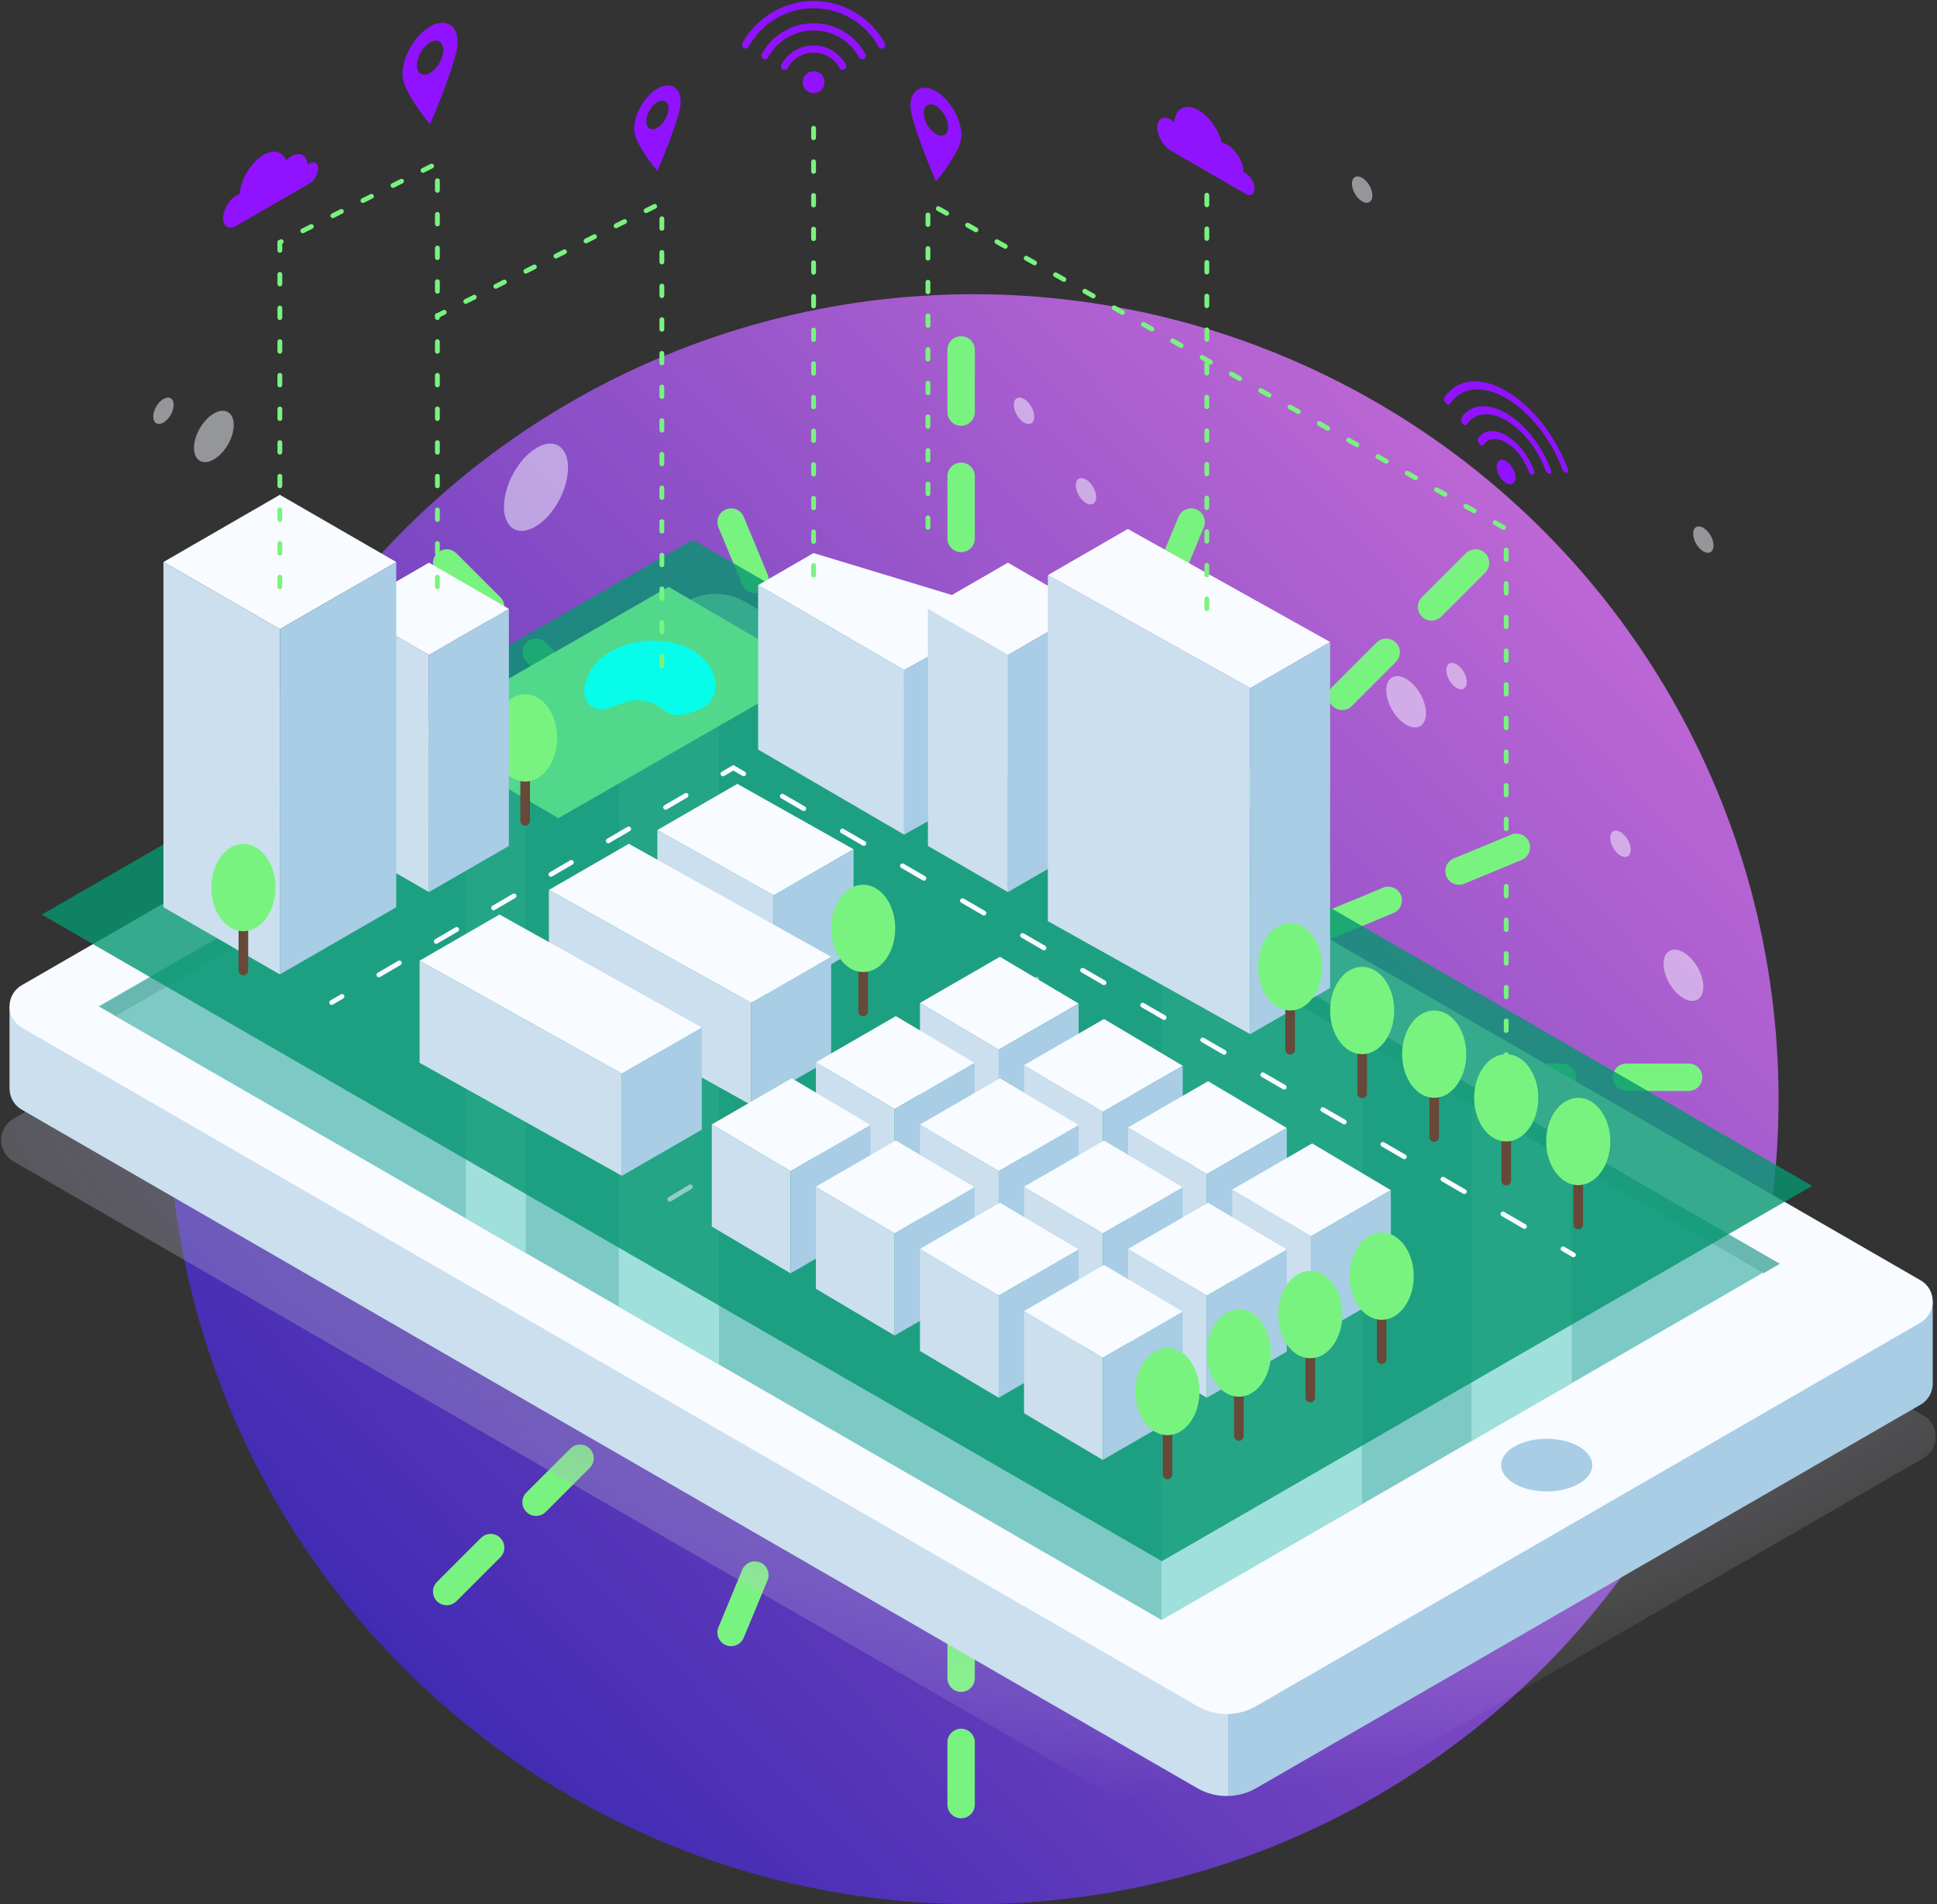 <?xml version="1.0" encoding="UTF-8" standalone="no"?>
<svg width="599px" height="589px" viewBox="0 0 599 589" version="1.1" xmlns="http://www.w3.org/2000/svg" xmlns:xlink="http://www.w3.org/1999/xlink" xmlns:sketch="http://www.bohemiancoding.com/sketch/ns">
    <rect x="0" y="0" width="599" height="589" fill="#333333" stroke="none"/>
    <!-- Generator: Sketch 3.2.2 (9983) - http://www.bohemiancoding.com/sketch -->
    <title>Slice 1</title>
    <desc>Created with Sketch.</desc>
    <defs>
        <linearGradient x1="-6.57%" y1="84.627%" x2="84.657%" y2="-2.661%" id="linearGradient-1">
            <stop stop-color="#3023AE" offset="0%"></stop>
            <stop stop-color="#C96DD8" offset="100%"></stop>
        </linearGradient>
        <radialGradient cx="52.213%" cy="22.655%" fx="52.213%" fy="22.655%" r="72.732%" id="radialGradient-2">
            <stop stop-color="#08015B" offset="0%"></stop>
            <stop stop-color="#FFFFFF" stop-opacity="0" offset="100%"></stop>
        </radialGradient>
    </defs>
    <g id="Page-1" stroke="none" stroke-width="1" fill="none" fill-rule="evenodd" sketch:type="MSPage">
        <circle id="Oval-14" fill="url(#linearGradient-1)" sketch:type="MSShapeGroup" cx="301" cy="340" r="249"></circle>
        <g id="Group" sketch:type="MSLayerGroup" transform="translate(68, 104)" fill="#79F380">
            <path d="M229.218,66.799 C226.877,66.799 224.981,64.903 224.981,62.562 L224.981,43.33 C224.981,40.989 226.877,39.093 229.218,39.093 C231.558,39.093 233.454,40.989 233.454,43.33 L233.454,62.562 C233.454,64.903 231.558,66.799 229.218,66.799 L229.218,66.799 Z" id="Shape" sketch:type="MSShapeGroup"></path>
            <path d="M229.218,27.709 C226.877,27.709 224.981,25.813 224.981,23.473 L224.981,4.237 C224.981,1.896 226.877,0 229.218,0 C231.558,0 233.454,1.896 233.454,4.237 L233.454,23.469 C233.454,25.813 231.558,27.709 229.218,27.709 L229.218,27.709 Z" id="Shape" sketch:type="MSShapeGroup"></path>
            <path d="M229.218,148.96 C226.877,148.96 224.981,147.064 224.981,144.723 L224.981,86.246 C224.981,83.905 226.877,82.009 229.218,82.009 C231.558,82.009 233.454,83.905 233.454,86.246 L233.454,144.726 C233.454,147.064 231.558,148.96 229.218,148.96 L229.218,148.96 Z" id="Shape" sketch:type="MSShapeGroup"></path>
            <path d="M229.218,419.342 C226.877,419.342 224.981,417.446 224.981,415.105 L224.981,395.87 C224.981,393.529 226.877,391.633 229.218,391.633 C231.558,391.633 233.454,393.529 233.454,395.87 L233.454,415.105 C233.454,417.443 231.558,419.342 229.218,419.342 L229.218,419.342 Z" id="Shape" sketch:type="MSShapeGroup"></path>
            <path d="M229.218,458.432 C226.877,458.432 224.981,456.536 224.981,454.195 L224.981,434.959 C224.981,432.618 226.877,430.722 229.218,430.722 C231.558,430.722 233.454,432.618 233.454,434.959 L233.454,454.195 C233.454,456.536 231.558,458.432 229.218,458.432 L229.218,458.432 Z" id="Shape" sketch:type="MSShapeGroup"></path>
            <path d="M229.218,376.422 C226.877,376.422 224.981,374.526 224.981,372.185 L224.981,313.705 C224.981,311.364 226.877,309.468 229.218,309.468 C231.558,309.468 233.454,311.364 233.454,313.705 L233.454,372.185 C233.454,374.526 231.558,376.422 229.218,376.422 L229.218,376.422 Z" id="Shape" sketch:type="MSShapeGroup"></path>
            <path d="M165.445,79.488 C163.782,79.488 162.207,78.503 161.533,76.872 L154.171,59.102 C153.274,56.941 154.302,54.462 156.463,53.569 C158.609,52.672 161.098,53.703 161.995,55.86 L169.357,73.631 C170.254,75.791 169.226,78.27 167.062,79.163 C166.536,79.382 165.985,79.488 165.445,79.488 L165.445,79.488 Z" id="Shape" sketch:type="MSShapeGroup"></path>
            <path d="M196.886,155.393 C195.223,155.393 193.649,154.411 192.974,152.776 L170.593,98.749 C169.696,96.588 170.723,94.109 172.884,93.216 C175.034,92.323 177.524,93.343 178.417,95.507 L200.798,149.535 C201.695,151.696 200.668,154.175 198.507,155.068 C197.977,155.287 197.426,155.393 196.886,155.393 L196.886,155.393 Z" id="Shape" sketch:type="MSShapeGroup"></path>
            <path d="M300.352,405.191 C298.689,405.191 297.114,404.206 296.44,402.575 L289.078,384.804 C288.181,382.644 289.209,380.165 291.37,379.272 C293.52,378.378 296.009,379.402 296.902,381.563 L304.264,399.334 C305.161,401.494 304.133,403.973 301.973,404.866 C301.446,405.085 300.896,405.191 300.352,405.191 L300.352,405.191 Z" id="Shape" sketch:type="MSShapeGroup"></path>
            <path d="M283.93,365.541 C282.267,365.541 280.693,364.555 280.018,362.924 L257.637,308.893 C256.74,306.732 257.767,304.253 259.928,303.36 C262.093,302.467 264.568,303.491 265.461,305.652 L287.842,359.683 C288.739,361.844 287.712,364.322 285.551,365.216 C285.021,365.438 284.471,365.541 283.93,365.541 L283.93,365.541 Z" id="Shape" sketch:type="MSShapeGroup"></path>
            <path d="M111.378,115.612 C110.294,115.612 109.21,115.198 108.38,114.369 L94.78,100.765 C93.124,99.109 93.124,96.425 94.78,94.773 C96.436,93.117 99.116,93.117 100.772,94.773 L114.372,108.377 C116.028,110.033 116.028,112.716 114.372,114.369 C113.546,115.198 112.462,115.612 111.378,115.612 L111.378,115.612 Z" id="Shape" sketch:type="MSShapeGroup"></path>
            <path d="M83.736,87.969 C82.652,87.969 81.568,87.556 80.738,86.726 L67.138,73.129 C65.482,71.473 65.482,68.79 67.138,67.138 C68.794,65.485 71.473,65.482 73.129,67.138 L86.733,80.738 C88.389,82.394 88.389,85.077 86.733,86.73 C85.904,87.556 84.823,87.969 83.736,87.969 L83.736,87.969 Z" id="Shape" sketch:type="MSShapeGroup"></path>
            <path d="M169.473,173.707 C168.389,173.707 167.305,173.294 166.476,172.464 L125.123,131.115 C123.467,129.459 123.467,126.776 125.123,125.123 C126.779,123.467 129.463,123.467 131.115,125.123 L172.471,166.476 C174.127,168.132 174.127,170.812 172.471,172.467 C171.641,173.294 170.557,173.707 169.473,173.707 L169.473,173.707 Z" id="Shape" sketch:type="MSShapeGroup"></path>
            <path d="M360.657,364.894 C359.574,364.894 358.49,364.481 357.66,363.652 L344.056,350.051 C342.4,348.395 342.4,345.712 344.056,344.059 C345.708,342.41 348.392,342.403 350.048,344.059 L363.652,357.66 C365.308,359.316 365.308,361.999 363.652,363.652 C362.829,364.478 361.745,364.894 360.657,364.894 L360.657,364.894 Z" id="Shape" sketch:type="MSShapeGroup"></path>
            <path d="M388.303,392.537 C387.219,392.537 386.136,392.124 385.306,391.298 L371.702,377.693 C370.046,376.038 370.046,373.354 371.702,371.702 C373.358,370.046 376.041,370.046 377.693,371.702 L391.294,385.306 C392.95,386.962 392.95,389.645 391.294,391.298 C390.471,392.124 389.384,392.537 388.303,392.537 L388.303,392.537 Z" id="Shape" sketch:type="MSShapeGroup"></path>
            <path d="M330.314,334.547 C329.23,334.547 328.146,334.134 327.316,333.305 L285.964,291.952 C284.308,290.296 284.308,287.613 285.964,285.961 C287.62,284.305 290.303,284.305 291.956,285.961 L333.308,327.313 C334.964,328.969 334.964,331.652 333.308,333.305 C332.482,334.134 331.394,334.547 330.314,334.547 L330.314,334.547 Z" id="Shape" sketch:type="MSShapeGroup"></path>
            <path d="M75.251,169.678 C74.711,169.678 74.16,169.576 73.631,169.353 L55.857,161.992 C53.696,161.098 52.668,158.62 53.565,156.459 C54.462,154.298 56.941,153.271 59.098,154.168 L76.868,161.529 C79.029,162.422 80.057,164.901 79.16,167.062 C78.489,168.69 76.911,169.678 75.251,169.678 L75.251,169.678 Z" id="Shape" sketch:type="MSShapeGroup"></path>
            <path d="M39.135,154.718 C38.595,154.718 38.044,154.616 37.514,154.393 L19.744,147.032 C17.583,146.139 16.556,143.66 17.453,141.499 C18.349,139.338 20.828,138.307 22.985,139.208 L40.756,146.569 C42.916,147.463 43.944,149.941 43.047,152.102 C42.373,153.733 40.798,154.718 39.135,154.718 L39.135,154.718 Z" id="Shape" sketch:type="MSShapeGroup"></path>
            <path d="M151.159,201.12 C150.619,201.12 150.068,201.017 149.539,200.795 L95.507,178.413 C93.346,177.52 92.319,175.041 93.216,172.881 C94.113,170.72 96.588,169.696 98.749,170.589 L152.78,192.971 C154.941,193.864 155.968,196.343 155.075,198.503 C154.397,200.135 152.819,201.12 151.159,201.12 L151.159,201.12 Z" id="Shape" sketch:type="MSShapeGroup"></path>
            <path d="M400.954,304.589 C400.414,304.589 399.86,304.486 399.334,304.264 L381.567,296.902 C379.406,296.006 378.378,293.531 379.275,291.37 C380.172,289.209 382.665,288.181 384.808,289.078 L402.575,296.44 C404.736,297.337 405.763,299.812 404.866,301.973 C404.192,303.6 402.614,304.589 400.954,304.589 L400.954,304.589 Z" id="Shape" sketch:type="MSShapeGroup"></path>
            <path d="M361.304,288.164 C360.763,288.164 360.213,288.061 359.683,287.839 L305.655,265.457 C303.494,264.564 302.467,262.085 303.364,259.925 C304.261,257.764 306.739,256.736 308.896,257.633 L362.924,280.015 C365.085,280.908 366.113,283.387 365.216,285.547 C364.541,287.179 362.967,288.164 361.304,288.164 L361.304,288.164 Z" id="Shape" sketch:type="MSShapeGroup"></path>
            <path d="M62.565,233.451 L43.333,233.451 C40.992,233.451 39.096,231.555 39.096,229.214 C39.096,226.873 40.992,224.977 43.333,224.977 L62.565,224.977 C64.906,224.977 66.802,226.873 66.802,229.214 C66.802,231.555 64.906,233.451 62.565,233.451 L62.565,233.451 Z" id="Shape" sketch:type="MSShapeGroup"></path>
            <path d="M23.476,233.451 L4.237,233.451 C1.896,233.451 0,231.555 0,229.214 C0,226.873 1.896,224.977 4.237,224.977 L23.473,224.977 C25.813,224.977 27.709,226.873 27.709,229.214 C27.709,231.555 25.817,233.451 23.476,233.451 L23.476,233.451 Z" id="Shape" sketch:type="MSShapeGroup"></path>
            <path d="M144.726,233.451 L86.246,233.451 C83.905,233.451 82.009,231.555 82.009,229.214 C82.009,226.873 83.905,224.977 86.246,224.977 L144.726,224.977 C147.067,224.977 148.963,226.873 148.963,229.214 C148.963,231.555 147.067,233.451 144.726,233.451 L144.726,233.451 Z" id="Shape" sketch:type="MSShapeGroup"></path>
            <path d="M415.102,233.451 L395.866,233.451 C393.525,233.451 391.629,231.555 391.629,229.214 C391.629,226.873 393.525,224.977 395.866,224.977 L415.102,224.977 C417.443,224.977 419.339,226.873 419.339,229.214 C419.339,231.555 417.443,233.451 415.102,233.451 L415.102,233.451 Z" id="Shape" sketch:type="MSShapeGroup"></path>
            <path d="M454.195,233.451 L434.963,233.451 C432.622,233.451 430.726,231.555 430.726,229.214 C430.726,226.873 432.622,224.977 434.963,224.977 L454.195,224.977 C456.536,224.977 458.432,226.873 458.432,229.214 C458.432,231.555 456.536,233.451 454.195,233.451 L454.195,233.451 Z" id="Shape" sketch:type="MSShapeGroup"></path>
            <path d="M372.189,233.451 L313.709,233.451 C311.368,233.451 309.472,231.555 309.472,229.214 C309.472,226.873 311.368,224.977 313.709,224.977 L372.189,224.977 C374.53,224.977 376.426,226.873 376.426,229.214 C376.426,231.555 374.53,233.451 372.189,233.451 L372.189,233.451 Z" id="Shape" sketch:type="MSShapeGroup"></path>
            <path d="M57.477,304.589 C55.814,304.589 54.24,303.604 53.565,301.973 C52.668,299.812 53.696,297.333 55.857,296.44 L73.627,289.078 C75.781,288.185 78.263,289.209 79.16,291.37 C80.057,293.531 79.029,296.009 76.868,296.902 L59.098,304.264 C58.572,304.483 58.021,304.589 57.477,304.589 L57.477,304.589 Z" id="Shape" sketch:type="MSShapeGroup"></path>
            <path d="M97.128,288.164 C95.465,288.164 93.89,287.179 93.216,285.547 C92.319,283.387 93.346,280.908 95.507,280.015 L149.539,257.633 C151.707,256.74 154.175,257.764 155.071,259.925 C155.968,262.085 154.941,264.564 152.776,265.457 L98.745,287.839 C98.215,288.061 97.668,288.164 97.128,288.164 L97.128,288.164 Z" id="Shape" sketch:type="MSShapeGroup"></path>
            <path d="M383.184,169.678 C381.521,169.678 379.946,168.697 379.272,167.062 C378.375,164.901 379.402,162.426 381.563,161.529 L399.33,154.168 C401.48,153.271 403.969,154.295 404.863,156.459 C405.76,158.62 404.732,161.095 402.571,161.992 L384.804,169.353 C384.278,169.572 383.728,169.678 383.184,169.678 L383.184,169.678 Z" id="Shape" sketch:type="MSShapeGroup"></path>
            <path d="M307.276,201.12 C305.613,201.12 304.038,200.138 303.364,198.503 C302.467,196.343 303.494,193.864 305.655,192.971 L359.683,170.589 C361.837,169.696 364.319,170.716 365.216,172.881 C366.113,175.041 365.085,177.52 362.924,178.413 L308.896,200.795 C308.37,201.017 307.82,201.12 307.276,201.12 L307.276,201.12 Z" id="Shape" sketch:type="MSShapeGroup"></path>
            <path d="M97.774,364.894 C96.687,364.894 95.606,364.481 94.776,363.652 C93.121,361.996 93.121,359.312 94.776,357.66 L108.377,344.059 C110.04,342.403 112.723,342.41 114.369,344.059 C116.025,345.715 116.025,348.399 114.369,350.051 L100.768,363.652 C99.945,364.478 98.858,364.894 97.774,364.894 L97.774,364.894 Z" id="Shape" sketch:type="MSShapeGroup"></path>
            <path d="M70.132,392.537 C69.048,392.537 67.964,392.124 67.134,391.298 C65.478,389.642 65.478,386.958 67.134,385.306 L80.735,371.702 C82.391,370.046 85.074,370.046 86.726,371.702 C88.382,373.358 88.382,376.041 86.726,377.693 L73.122,391.298 C72.303,392.124 71.216,392.537 70.132,392.537 L70.132,392.537 Z" id="Shape" sketch:type="MSShapeGroup"></path>
            <path d="M128.121,334.547 C127.037,334.547 125.953,334.134 125.123,333.305 C123.467,331.649 123.467,328.965 125.123,327.313 L166.476,285.961 C168.132,284.305 170.812,284.305 172.467,285.961 C174.123,287.616 174.123,290.3 172.467,291.952 L131.119,333.305 C130.289,334.134 129.205,334.547 128.121,334.547 L128.121,334.547 Z" id="Shape" sketch:type="MSShapeGroup"></path>
            <path d="M347.057,115.612 C345.973,115.612 344.889,115.198 344.059,114.369 C342.403,112.713 342.403,110.029 344.059,108.377 L357.663,94.773 C359.319,93.117 362.003,93.117 363.655,94.773 C365.311,96.429 365.311,99.112 363.655,100.765 L350.051,114.369 C349.225,115.198 348.141,115.612 347.057,115.612 L347.057,115.612 Z" id="Shape" sketch:type="MSShapeGroup"></path>
            <path d="M374.699,87.969 C373.612,87.969 372.531,87.556 371.702,86.726 C370.046,85.07 370.046,82.387 371.702,80.735 L385.306,67.134 C386.965,65.478 389.645,65.482 391.298,67.134 C392.953,68.79 392.953,71.473 391.298,73.126 L377.697,86.723 C376.867,87.556 375.783,87.969 374.699,87.969 L374.699,87.969 Z" id="Shape" sketch:type="MSShapeGroup"></path>
            <path d="M288.962,173.707 C287.878,173.707 286.794,173.294 285.964,172.464 C284.308,170.808 284.308,168.125 285.964,166.472 L327.316,125.12 C328.972,123.464 331.656,123.464 333.308,125.12 C334.964,126.776 334.964,129.459 333.308,131.112 L291.956,172.467 C291.13,173.294 290.042,173.707 288.962,173.707 L288.962,173.707 Z" id="Shape" sketch:type="MSShapeGroup"></path>
            <path d="M158.08,405.191 C157.539,405.191 156.989,405.089 156.459,404.866 C154.298,403.973 153.271,401.494 154.168,399.334 L161.529,381.563 C162.426,379.402 164.901,378.378 167.062,379.272 C169.223,380.165 170.25,382.644 169.357,384.804 L161.995,402.575 C161.317,404.202 159.743,405.191 158.08,405.191 L158.08,405.191 Z" id="Shape" sketch:type="MSShapeGroup"></path>
            <path d="M174.505,365.541 C173.965,365.541 173.414,365.438 172.884,365.216 C170.723,364.322 169.696,361.844 170.593,359.683 L192.974,305.652 C193.871,303.491 196.346,302.467 198.507,303.36 C200.668,304.253 201.695,306.732 200.798,308.893 L178.417,362.924 C177.742,364.555 176.168,365.541 174.505,365.541 L174.505,365.541 Z" id="Shape" sketch:type="MSShapeGroup"></path>
            <path d="M292.99,79.488 C292.45,79.488 291.899,79.386 291.37,79.163 C289.209,78.27 288.181,75.791 289.078,73.631 L296.44,55.86 C297.337,53.703 299.812,52.672 301.973,53.569 C304.133,54.462 305.161,56.941 304.264,59.102 L296.902,76.872 C296.228,78.5 294.653,79.488 292.99,79.488 L292.99,79.488 Z" id="Shape" sketch:type="MSShapeGroup"></path>
            <path d="M261.549,155.393 C261.009,155.393 260.458,155.29 259.928,155.068 C257.767,154.175 256.74,151.696 257.637,149.535 L280.018,95.507 C280.915,93.346 283.397,92.323 285.551,93.216 C287.712,94.109 288.739,96.588 287.842,98.749 L265.464,152.776 C264.787,154.404 263.212,155.393 261.549,155.393 L261.549,155.393 Z" id="Shape" sketch:type="MSShapeGroup"></path>
            <path d="M229.218,183.752 L240.798,221.602 L278.648,233.183 L240.798,244.764 L229.218,282.613 L217.637,244.764 L179.787,233.183 L217.637,221.602 L229.218,183.752 Z" id="Shape" sketch:type="MSShapeGroup"></path>
        </g>
        <g id="1back" sketch:type="MSLayerGroup">
            <g id="Page-1" sketch:type="MSShapeGroup">
                <g id="Group" transform="translate(0, 183)">
                    <path d="M369.865,387.369 L4.162,176.229 C-0.913,173.298 -0.913,165.973 4.162,163.042 L210.852,43.71 C216.498,40.45 223.454,40.45 229.101,43.71 L594.804,254.849 C599.879,257.78 599.879,265.104 594.804,268.034 L388.114,387.366 C382.467,390.628 375.512,390.628 369.865,387.369 L369.865,387.369 L369.865,387.369 Z" id="XMLID_72_" fill="url(#radialGradient-2)"></path>
                    <path d="M551.94,214.163 L379.774,114.763 L379.774,372.53 C382.765,372.459 385.742,371.673 388.424,370.126 L478.803,317.944 L593.898,251.494 C596.421,250.038 597.683,247.489 597.683,244.939 L597.683,219.563 L551.94,214.163 L551.94,214.163 Z" id="XMLID_459_" fill="#A8CDE5"></path>
                    <path d="M230.345,28.491 C224.731,25.25 217.817,25.25 212.203,28.491 L31.969,132.55 L31.969,128.298 L2.945,128.298 L2.945,153.405 L2.962,153.405 C2.869,156.042 4.117,158.721 6.729,160.231 L370.283,370.128 C373.217,371.822 376.505,372.608 379.775,372.532 L379.775,114.763 L230.345,28.491 L230.345,28.491 Z" id="XMLID_458_" fill="#CBDFEF"></path>
                    <path d="M370.282,344.75 L6.728,134.853 C1.683,131.94 1.683,124.657 6.728,121.744 L212.203,3.113 C217.817,-0.127 224.731,-0.127 230.345,3.113 L593.898,213.011 C598.944,215.923 598.944,223.207 593.898,226.119 L388.424,344.75 C382.81,347.991 375.894,347.991 370.282,344.75 L370.282,344.75 L370.282,344.75 Z" id="XMLID_455_" fill="#F8FBFF"></path>
                    <path d="M481.952,262.323 C489.469,263.486 493.929,267.948 491.916,272.287 C489.902,276.628 482.175,279.202 474.658,278.039 C467.14,276.876 462.68,272.415 464.693,268.075 C466.706,263.736 474.433,261.159 481.952,262.323 L481.952,262.323 L481.952,262.323 Z" id="XMLID_454_" fill="#A8CDE5"></path>
                    <path d="M221.572,18.311 C221.113,18.23 30.471,128.296 30.471,128.296 L359.171,318.074 L549.976,207.913 L221.572,18.311 L221.572,18.311 Z" id="XMLID_453_" fill="#7DC9C6"></path>
                    <path d="M222.362,18.766 L222.362,239.087 L359.171,318.074 L359.171,97.754 L222.362,18.766 L222.362,18.766 Z" id="XMLID_451_"></path>
                    <path d="M455.061,262.712 L455.061,153.114 L421.175,133.552 L421.175,282.276 L455.061,262.712 L455.061,262.712 Z" id="XMLID_448_"></path>
                    <path d="M421.175,133.552 L359.171,97.754 L359.171,318.074 L421.175,282.276 L421.175,133.552 L421.175,133.552 Z" id="XMLID_447_" fill="#A0E0DC"></path>
                    <path d="M486.062,244.813 L486.062,171.013 L455.061,153.114 L455.061,262.712 L486.062,244.813 L486.062,244.813 Z" id="XMLID_446_" fill="#A0E0DC"></path>
                    <path d="M221.572,18.311 C221.537,18.289 221.434,18.23 221.273,18.23 C221.113,18.23 221.008,18.289 220.975,18.308 L191.357,35.408 L191.357,221.186 L222.359,239.085 L222.359,18.766 L221.572,18.311 L221.572,18.311 Z" id="XMLID_445_" fill="#A0E0DC"></path>
                    <path d="M144.043,62.727 L144.043,193.869 L162.571,204.565 L162.571,52.029 L144.043,62.727 L144.043,62.727 Z" id="XMLID_444_" fill="#A0E0DC"></path>
                    <path d="M221.405,24.088 C221.437,24.069 221.543,24.008 221.704,24.008 C221.863,24.008 221.967,24.068 222.003,24.089 L545.401,210.802 L550.407,207.912 L222.001,18.311 C221.967,18.289 221.863,18.23 221.703,18.23 C221.542,18.23 221.437,18.289 221.404,18.308 L30.9,128.296 L35.906,131.186 L221.405,24.088 L221.405,24.088 Z" id="XMLID_442_" fill="#69B7B1"></path>
                    <path d="M549.976,207.913 L221.572,18.311 C221.537,18.289 221.434,18.23 221.273,18.23 C221.113,18.23 221.008,18.289 220.975,18.308 L30.471,128.296 L359.171,318.074 L549.976,207.913 L549.976,207.913 Z" id="XMLID_441_"></path>
                </g>
                <g id="Group" transform="translate(12, 0)">
                    <path d="M147.001,261.029 L147.001,413.565 L175.788,430.186 L175.788,244.408 L147.001,261.029 L147.001,261.029 Z" id="XMLID_452_"></path>
                    <path d="M14.9,337.296 L128.473,402.869 L128.473,271.727 L14.9,337.296 L14.9,337.296 Z" id="XMLID_450_"></path>
                    <path d="M534.406,416.913 L470.491,380.013 L470.491,453.813 L534.406,416.913 L534.406,416.913 Z" id="XMLID_449_"></path>
                    <path d="M202.306,166.993 C201.821,166.91 0.915,282.902 0.915,282.902 L347.315,482.899 L548.392,366.807 L202.306,166.993 L202.306,166.993 Z" id="XMLID_439_" opacity="0.8" fill="#059670"></path>
                    <path d="M195.119,371.677 C194.868,371.677 194.62,371.548 194.482,371.316 C194.269,370.964 194.385,370.508 194.737,370.295 L201.11,366.472 C201.459,366.262 201.917,366.374 202.131,366.727 C202.342,367.079 202.227,367.535 201.874,367.746 L195.501,371.571 C195.381,371.642 195.249,371.677 195.119,371.677 L195.119,371.677 L195.119,371.677 Z M212.965,360.969 C212.714,360.969 212.467,360.84 212.329,360.609 C212.117,360.256 212.231,359.8 212.583,359.588 L218.958,355.764 C219.308,355.555 219.765,355.665 219.978,356.019 C220.19,356.37 220.076,356.827 219.724,357.039 L213.349,360.864 C213.229,360.935 213.096,360.969 212.965,360.969 L212.965,360.969 L212.965,360.969 Z M230.814,350.262 C230.563,350.262 230.315,350.133 230.177,349.9 C229.965,349.549 230.08,349.092 230.431,348.881 L236.807,345.057 C237.158,344.848 237.613,344.96 237.827,345.312 C238.04,345.663 237.923,346.12 237.572,346.331 L231.196,350.155 C231.077,350.227 230.944,350.262 230.814,350.262 L230.814,350.262 L230.814,350.262 Z M248.662,339.553 C248.412,339.553 248.163,339.424 248.025,339.193 C247.813,338.84 247.928,338.385 248.28,338.173 L254.654,334.348 C255.002,334.14 255.46,334.25 255.674,334.603 C255.885,334.955 255.771,335.412 255.419,335.624 L249.045,339.448 C248.924,339.519 248.792,339.553 248.662,339.553 L248.662,339.553 L248.662,339.553 Z M266.508,328.845 C266.259,328.845 266.011,328.716 265.873,328.484 C265.66,328.132 265.774,327.675 266.127,327.463 L272.5,323.638 C272.85,323.43 273.309,323.542 273.52,323.893 C273.732,324.245 273.618,324.702 273.265,324.913 L266.892,328.737 C266.771,328.812 266.64,328.845 266.508,328.845 L266.508,328.845 L266.508,328.845 Z M284.357,318.138 C284.106,318.138 283.859,318.009 283.72,317.778 C283.509,317.425 283.623,316.969 283.975,316.757 L290.349,312.933 C290.698,312.724 291.156,312.835 291.369,313.188 C291.581,313.539 291.465,313.996 291.114,314.208 L284.739,318.033 C284.62,318.103 284.487,318.138 284.357,318.138 L284.357,318.138 L284.357,318.138 Z M302.203,307.429 C301.952,307.429 301.705,307.3 301.567,307.068 C301.356,306.716 301.47,306.26 301.822,306.047 L308.198,302.223 C308.546,302.015 309.004,302.125 309.217,302.478 C309.428,302.831 309.314,303.286 308.962,303.499 L302.587,307.323 C302.466,307.395 302.335,307.429 302.203,307.429 L302.203,307.429 L302.203,307.429 Z" id="XMLID_431_" opacity="0.5" fill="#F8FBFF"></path>
                    <path d="M160.687,253.076 L115.83,226.842 L194.738,181.505 L239.596,207.739 L160.687,253.076 L160.687,253.076 Z" id="XMLID_430_" fill="#51D88B"></path>
                    <path d="M150.394,255.378 C149.572,255.378 148.908,254.713 148.908,253.891 L148.908,224.654 C148.908,223.833 149.572,223.168 150.394,223.168 C151.217,223.168 151.881,223.833 151.881,224.654 L151.881,253.891 C151.881,254.712 151.217,255.378 150.394,255.378 L150.394,255.378 L150.394,255.378 Z" id="XMLID_429_" fill="#674839"></path>
                    <ellipse id="XMLID_428_" fill="#79F380" cx="150.395" cy="228.246" rx="9.911" ry="13.504"></ellipse>
                    <path d="M120.654,202.594 L95.931,188.32 L120.654,174.046 L145.377,188.32 L120.654,202.594 L120.654,202.594 Z" id="XMLID_424_" fill="#F8FBFF"></path>
                    <path d="M120.654,275.932 L95.931,261.658 L95.931,188.32 L120.654,202.594 L120.654,275.932 L120.654,275.932 Z" id="XMLID_423_" fill="#CBDFEF"></path>
                    <path d="M120.654,275.932 L120.654,202.594 L145.377,188.32 L145.377,261.658 L120.654,275.932 L120.654,275.932 Z" id="XMLID_422_" fill="#A8CDE5"></path>
                    <path d="M267.592,207.28 L222.446,180.974 L239.596,171.071 L299.681,189.305 L267.592,207.28 L267.592,207.28 Z" id="XMLID_418_" fill="#F8FBFF"></path>
                    <path d="M267.592,258.154 L222.446,231.848 L222.446,180.974 L267.592,207.28 L267.592,258.154 L267.592,258.154 Z" id="XMLID_417_" fill="#CBDFEF"></path>
                    <path d="M267.592,258.154 L267.592,207.28 L299.681,189.305 L299.681,240.179 L267.592,258.154 L267.592,258.154 Z" id="XMLID_416_" fill="#A8CDE5"></path>
                    <path d="M74.54,194.623 L38.544,173.839 L74.54,153.057 L110.536,173.839 L74.54,194.623 L74.54,194.623 Z" id="XMLID_412_" fill="#F8FBFF"></path>
                    <path d="M74.54,301.403 L38.544,280.619 L38.544,173.839 L74.54,194.623 L74.54,301.403 L74.54,301.403 Z" id="XMLID_411_" fill="#CBDFEF"></path>
                    <path d="M74.54,301.403 L74.54,194.623 L110.536,173.839 L110.536,280.62 L74.54,301.403 L74.54,301.403 Z" id="XMLID_410_" fill="#A8CDE5"></path>
                    <path d="M63.261,301.664 C62.439,301.664 61.774,300.999 61.774,300.177 L61.774,270.939 C61.774,270.118 62.439,269.453 63.261,269.453 C64.083,269.453 64.748,270.118 64.748,270.939 L64.748,300.177 C64.748,300.998 64.083,301.664 63.261,301.664 L63.261,301.664 L63.261,301.664 Z" id="XMLID_408_" fill="#674839"></path>
                    <ellipse id="XMLID_407_" fill="#79F380" cx="63.261" cy="274.533" rx="9.911" ry="13.504"></ellipse>
                    <path d="M168.746,212.487 C168.331,214.936 169.307,217.746 171.525,218.863 C174.785,220.504 178.472,217.98 181.993,217.022 C185.366,216.104 189.126,216.728 192.021,218.685 C193.099,219.414 194.077,220.326 195.288,220.804 C197.404,221.638 199.786,221.001 201.951,220.304 C203.653,219.758 205.392,219.15 206.737,217.972 C209.785,215.308 209.871,210.343 207.897,206.81 C200.331,193.271 171.533,195.987 168.746,212.487 L168.746,212.487 L168.746,212.487 Z" id="XMLID_403_" fill="#08FCEA"></path>
                    <path d="M299.681,202.594 L274.958,188.32 L299.681,174.046 L324.404,188.32 L299.681,202.594 L299.681,202.594 Z" id="XMLID_400_" fill="#F8FBFF"></path>
                    <path d="M299.681,275.932 L274.958,261.658 L274.958,188.32 L299.681,202.594 L299.681,275.932 L299.681,275.932 Z" id="XMLID_399_" fill="#CBDFEF"></path>
                    <path d="M299.681,275.932 L299.681,202.594 L324.404,188.32 L324.404,261.658 L299.681,275.932 L299.681,275.932 Z" id="XMLID_398_" fill="#A8CDE5"></path>
                    <path d="M374.604,212.848 L312.042,177.894 L336.765,163.62 L399.326,198.574 L374.604,212.848 L374.604,212.848 Z" id="XMLID_394_" fill="#F8FBFF"></path>
                    <path d="M374.604,319.879 L312.042,284.925 L312.042,177.894 L374.604,212.848 L374.604,319.879 L374.604,319.879 Z" id="XMLID_393_" fill="#CBDFEF"></path>
                    <path d="M374.604,319.879 L374.604,212.848 L399.326,198.574 L399.326,305.605 L374.604,319.879 L374.604,319.879 Z" id="XMLID_392_" fill="#A8CDE5"></path>
                    <path d="M227.234,276.953 L191.289,256.741 L216.013,242.466 L251.956,262.679 L227.234,276.953 L227.234,276.953 Z" id="XMLID_388_" fill="#F8FBFF"></path>
                    <path d="M227.234,308.54 L191.289,288.327 L191.289,256.741 L227.234,276.953 L227.234,308.54 L227.234,308.54 Z" id="XMLID_387_" fill="#CBDFEF"></path>
                    <path d="M227.234,308.54 L227.234,276.953 L251.956,262.679 L251.956,294.265 L227.234,308.54 L227.234,308.54 Z" id="XMLID_386_" fill="#A8CDE5"></path>
                    <path d="M386.964,326.194 C386.142,326.194 385.477,325.529 385.477,324.707 L385.477,295.47 C385.477,294.649 386.142,293.984 386.964,293.984 C387.785,293.984 388.45,294.649 388.45,295.47 L388.45,324.707 C388.452,325.529 387.787,326.194 386.964,326.194 L386.964,326.194 L386.964,326.194 Z" id="XMLID_384_" fill="#674839"></path>
                    <ellipse id="XMLID_383_" fill="#79F380" cx="386.965" cy="299.062" rx="9.911" ry="13.504"></ellipse>
                    <path d="M409.238,339.698 C408.416,339.698 407.751,339.033 407.751,338.211 L407.751,308.974 C407.751,308.153 408.416,307.488 409.238,307.488 C410.06,307.488 410.723,308.153 410.723,308.974 L410.723,338.211 C410.723,339.033 410.06,339.698 409.238,339.698 L409.238,339.698 L409.238,339.698 Z" id="XMLID_381_" fill="#674839"></path>
                    <ellipse id="XMLID_380_" fill="#79F380" cx="409.238" cy="312.566" rx="9.912" ry="13.504"></ellipse>
                    <path d="M431.51,353.202 C430.688,353.202 430.023,352.537 430.023,351.715 L430.023,322.477 C430.023,321.655 430.688,320.99 431.51,320.99 C432.331,320.99 432.996,321.655 432.996,322.477 L432.996,351.715 C432.996,352.537 432.331,353.202 431.51,353.202 L431.51,353.202 L431.51,353.202 Z" id="XMLID_378_" fill="#674839"></path>
                    <ellipse id="XMLID_377_" fill="#79F380" cx="431.511" cy="326.07" rx="9.911" ry="13.504"></ellipse>
                    <path d="M453.781,366.706 C452.96,366.706 452.296,366.041 452.296,365.219 L452.296,335.981 C452.296,335.161 452.96,334.494 453.781,334.494 C454.603,334.494 455.268,335.159 455.268,335.981 L455.268,365.219 C455.268,366.041 454.603,366.706 453.781,366.706 L453.781,366.706 L453.781,366.706 Z" id="XMLID_375_" fill="#674839"></path>
                    <ellipse id="XMLID_374_" fill="#79F380" cx="453.783" cy="339.574" rx="9.911" ry="13.504"></ellipse>
                    <path d="M476.056,380.21 C475.234,380.21 474.569,379.545 474.569,378.723 L474.569,349.486 C474.569,348.665 475.234,348 476.056,348 C476.877,348 477.542,348.665 477.542,349.486 L477.542,378.723 C477.542,379.545 476.877,380.21 476.056,380.21 L476.056,380.21 L476.056,380.21 Z" id="XMLID_372_" fill="#674839"></path>
                    <ellipse id="XMLID_371_" fill="#79F380" cx="476.056" cy="353.078" rx="9.911" ry="13.504"></ellipse>
                    <path d="M220.295,310.222 L157.735,275.269 L182.458,260.996 L245.019,295.948 L220.295,310.222 L220.295,310.222 Z" id="XMLID_367_" fill="#F8FBFF"></path>
                    <path d="M220.295,341.81 L157.735,306.856 L157.735,275.269 L220.295,310.222 L220.295,341.81 L220.295,341.81 Z" id="XMLID_366_" fill="#CBDFEF"></path>
                    <path d="M220.295,341.81 L220.295,310.222 L245.019,295.948 L245.019,327.536 L220.295,341.81 L220.295,341.81 Z" id="XMLID_365_" fill="#A8CDE5"></path>
                    <path d="M180.314,332.101 L117.752,297.147 L142.476,282.874 L205.036,317.827 L180.314,332.101 L180.314,332.101 Z" id="XMLID_361_" fill="#F8FBFF"></path>
                    <path d="M180.314,363.687 L117.752,328.735 L117.752,297.147 L180.314,332.101 L180.314,363.687 L180.314,363.687 Z" id="XMLID_360_" fill="#CBDFEF"></path>
                    <path d="M180.314,363.687 L180.314,332.101 L205.036,317.827 L205.036,349.415 L180.314,363.687 L180.314,363.687 Z" id="XMLID_359_" fill="#A8CDE5"></path>
                    <path d="M296.834,324.681 L272.491,310.222 L297.215,295.948 L321.557,310.407 L296.834,324.681 L296.834,324.681 Z" id="XMLID_355_" fill="#F8FBFF"></path>
                    <path d="M296.834,356.268 L272.491,341.81 L272.491,310.222 L296.834,324.681 L296.834,356.268 L296.834,356.268 Z" id="XMLID_354_" fill="#CBDFEF"></path>
                    <path d="M296.834,356.268 L296.834,324.681 L321.557,310.407 L321.557,341.994 L296.834,356.268 L296.834,356.268 Z" id="XMLID_353_" fill="#A8CDE5"></path>
                    <path d="M329.017,343.924 L304.676,329.466 L329.398,315.192 L353.741,329.65 L329.017,343.924 L329.017,343.924 Z" id="XMLID_349_" fill="#F8FBFF"></path>
                    <path d="M329.017,375.512 L304.676,361.054 L304.676,329.466 L329.017,343.924 L329.017,375.512 L329.017,375.512 Z" id="XMLID_348_" fill="#CBDFEF"></path>
                    <path d="M329.017,375.512 L329.017,343.924 L353.741,329.65 L353.741,361.238 L329.017,375.512 L329.017,375.512 Z" id="XMLID_347_" fill="#A8CDE5"></path>
                    <path d="M361.201,363.167 L336.858,348.708 L361.582,334.435 L385.924,348.893 L361.201,363.167 L361.201,363.167 Z" id="XMLID_343_" fill="#F8FBFF"></path>
                    <path d="M361.201,394.754 L336.858,380.296 L336.858,348.708 L361.201,363.167 L361.201,394.754 L361.201,394.754 Z" id="XMLID_342_" fill="#CBDFEF"></path>
                    <path d="M361.201,394.754 L361.201,363.167 L385.924,348.893 L385.924,380.481 L361.201,394.754 L361.201,394.754 Z" id="XMLID_341_" fill="#A8CDE5"></path>
                    <path d="M369.043,367.952 L393.765,353.678 L418.108,368.137 L393.385,382.411 L369.043,367.952 Z" id="XMLID_337_" fill="#F8FBFF"></path>
                    <path d="M393.385,413.998 L369.043,399.54 L369.043,367.952 L393.385,382.411 L393.385,413.998 L393.385,413.998 Z" id="XMLID_336_" fill="#CBDFEF"></path>
                    <path d="M393.385,413.998 L393.385,382.411 L418.108,368.137 L418.108,399.724 L393.385,413.998 L393.385,413.998 Z" id="XMLID_335_" fill="#A8CDE5"></path>
                    <path d="M264.65,343.034 L240.308,328.575 L265.031,314.301 L289.373,328.76 L264.65,343.034 L264.65,343.034 Z" id="XMLID_331_" fill="#F8FBFF"></path>
                    <path d="M264.65,374.621 L240.308,360.163 L240.308,328.575 L264.65,343.034 L264.65,374.621 L264.65,374.621 Z" id="XMLID_330_" fill="#CBDFEF"></path>
                    <path d="M264.65,374.621 L264.65,343.034 L289.373,328.76 L289.373,360.347 L264.65,374.621 L264.65,374.621 Z" id="XMLID_329_" fill="#A8CDE5"></path>
                    <path d="M296.834,362.276 L272.491,347.818 L297.215,333.544 L321.557,348.004 L296.834,362.276 L296.834,362.276 Z" id="XMLID_325_" fill="#F8FBFF"></path>
                    <path d="M296.834,393.864 L272.491,379.405 L272.491,347.818 L296.834,362.276 L296.834,393.864 L296.834,393.864 Z" id="XMLID_324_" fill="#CBDFEF"></path>
                    <path d="M296.834,393.864 L296.834,362.276 L321.557,348.004 L321.557,379.59 L296.834,393.864 L296.834,393.864 Z" id="XMLID_323_" fill="#A8CDE5"></path>
                    <path d="M329.017,381.52 L304.676,367.062 L329.398,352.788 L353.741,367.246 L329.017,381.52 L329.017,381.52 Z" id="XMLID_319_" fill="#F8FBFF"></path>
                    <path d="M329.017,413.108 L304.676,398.649 L304.676,367.062 L329.017,381.52 L329.017,413.108 L329.017,413.108 Z" id="XMLID_318_" fill="#CBDFEF"></path>
                    <path d="M329.017,413.108 L329.017,381.52 L353.741,367.246 L353.741,398.834 L329.017,413.108 L329.017,413.108 Z" id="XMLID_317_" fill="#A8CDE5"></path>
                    <path d="M361.201,400.764 L336.858,386.305 L361.582,372.031 L385.924,386.49 L361.201,400.764 L361.201,400.764 Z" id="XMLID_313_" fill="#F8FBFF"></path>
                    <path d="M361.201,432.351 L336.858,417.892 L336.858,386.305 L361.201,400.764 L361.201,432.351 L361.201,432.351 Z" id="XMLID_312_" fill="#CBDFEF"></path>
                    <path d="M361.201,432.351 L361.201,400.764 L385.924,386.49 L385.924,418.077 L361.201,432.351 L361.201,432.351 Z" id="XMLID_311_" fill="#A8CDE5"></path>
                    <path d="M232.466,362.26 L208.124,347.802 L232.847,333.528 L257.19,347.986 L232.466,362.26 L232.466,362.26 Z" id="XMLID_307_" fill="#F8FBFF"></path>
                    <path d="M232.466,393.848 L208.124,379.389 L208.124,347.802 L232.466,362.26 L232.466,393.848 L232.466,393.848 Z" id="XMLID_306_" fill="#CBDFEF"></path>
                    <path d="M232.466,393.848 L232.466,362.26 L257.19,347.986 L257.19,379.574 L232.466,393.848 L232.466,393.848 Z" id="XMLID_305_" fill="#A8CDE5"></path>
                    <path d="M264.65,381.504 L240.308,367.046 L265.031,352.772 L289.373,367.23 L264.65,381.504 L264.65,381.504 Z" id="XMLID_301_" fill="#F8FBFF"></path>
                    <path d="M264.65,413.092 L240.308,398.633 L240.308,367.046 L264.65,381.504 L264.65,413.092 L264.65,413.092 Z" id="XMLID_300_" fill="#CBDFEF"></path>
                    <path d="M264.65,413.092 L264.65,381.504 L289.373,367.23 L289.373,398.818 L264.65,413.092 L264.65,413.092 Z" id="XMLID_299_" fill="#A8CDE5"></path>
                    <path d="M296.834,400.746 L272.491,386.288 L297.215,372.014 L321.557,386.473 L296.834,400.746 L296.834,400.746 Z" id="XMLID_295_" fill="#F8FBFF"></path>
                    <path d="M296.834,432.334 L272.491,417.876 L272.491,386.288 L296.834,400.746 L296.834,432.334 L296.834,432.334 Z" id="XMLID_294_" fill="#CBDFEF"></path>
                    <path d="M296.834,432.334 L296.834,400.746 L321.557,386.473 L321.557,418.06 L296.834,432.334 L296.834,432.334 Z" id="XMLID_293_" fill="#A8CDE5"></path>
                    <path d="M329.017,419.99 L304.676,405.532 L329.398,391.258 L353.741,405.716 L329.017,419.99 L329.017,419.99 Z" id="XMLID_289_" fill="#F8FBFF"></path>
                    <path d="M329.017,451.578 L304.676,437.119 L304.676,405.532 L329.017,419.99 L329.017,451.578 L329.017,451.578 Z" id="XMLID_288_" fill="#CBDFEF"></path>
                    <path d="M329.017,451.578 L329.017,419.99 L353.741,405.716 L353.741,437.304 L329.017,451.578 L329.017,451.578 Z" id="XMLID_287_" fill="#A8CDE5"></path>
                    <path d="M254.929,314.301 C254.108,314.301 253.442,313.636 253.442,312.815 L253.442,283.577 C253.442,282.756 254.108,282.09 254.929,282.09 C255.751,282.09 256.416,282.755 256.416,283.577 L256.416,312.815 C256.416,313.635 255.751,314.301 254.929,314.301 L254.929,314.301 L254.929,314.301 Z" id="XMLID_285_" fill="#674839"></path>
                    <ellipse id="XMLID_284_" fill="#79F380" cx="254.929" cy="287.169" rx="9.911" ry="13.504"></ellipse>
                    <path d="M349.03,457.549 C348.208,457.549 347.543,456.882 347.543,456.062 L347.543,426.824 C347.543,426.004 348.208,425.337 349.03,425.337 C349.85,425.337 350.516,426.002 350.516,426.824 L350.516,456.062 C350.516,456.882 349.85,457.549 349.03,457.549 L349.03,457.549 L349.03,457.549 Z" id="XMLID_282_" fill="#674839"></path>
                    <ellipse id="XMLID_281_" fill="#79F380" cx="349.031" cy="430.417" rx="9.911" ry="13.504"></ellipse>
                    <path d="M371.113,445.655 C370.29,445.655 369.625,444.99 369.625,444.168 L369.625,414.93 C369.625,414.108 370.29,413.443 371.113,413.443 C371.933,413.443 372.598,414.108 372.598,414.93 L372.598,444.168 C372.598,444.99 371.933,445.655 371.113,445.655 L371.113,445.655 L371.113,445.655 Z" id="XMLID_279_" fill="#674839"></path>
                    <ellipse id="XMLID_278_" fill="#79F380" cx="371.113" cy="418.525" rx="9.912" ry="13.504"></ellipse>
                    <path d="M393.195,433.762 C392.373,433.762 391.708,433.097 391.708,432.276 L391.708,403.039 C391.708,402.217 392.373,401.552 393.195,401.552 C394.016,401.552 394.68,402.217 394.68,403.039 L394.68,432.276 C394.68,433.097 394.016,433.762 393.195,433.762 L393.195,433.762 L393.195,433.762 Z" id="XMLID_276_" fill="#674839"></path>
                    <ellipse id="XMLID_275_" fill="#79F380" cx="393.195" cy="406.631" rx="9.911" ry="13.504"></ellipse>
                    <path d="M415.277,421.87 C414.455,421.87 413.791,421.205 413.791,420.383 L413.791,391.146 C413.791,390.325 414.455,389.66 415.277,389.66 C416.098,389.66 416.763,390.325 416.763,391.146 L416.763,420.383 C416.763,421.204 416.098,421.87 415.277,421.87 L415.277,421.87 L415.277,421.87 Z" id="XMLID_273_" fill="#674839"></path>
                    <ellipse id="XMLID_272_" fill="#79F380" cx="415.277" cy="394.738" rx="9.911" ry="13.504"></ellipse>
                    <path d="M90.556,310.833 C90.302,310.833 90.051,310.701 89.915,310.465 C89.708,310.111 89.826,309.655 90.181,309.448 L93.39,307.573 C93.742,307.365 94.198,307.484 94.407,307.839 C94.614,308.194 94.494,308.649 94.14,308.856 L90.931,310.732 C90.813,310.8 90.683,310.833 90.556,310.833 L90.556,310.833 L90.556,310.833 Z" id="XMLID_270_" fill="#F8FBFF"></path>
                    <path d="M105.164,302.293 C104.909,302.293 104.66,302.162 104.523,301.926 C104.315,301.571 104.437,301.116 104.79,300.909 L111.123,297.207 C111.475,297 111.931,297.118 112.14,297.473 C112.348,297.829 112.226,298.285 111.873,298.49 L105.54,302.192 C105.422,302.262 105.292,302.293 105.164,302.293 L105.164,302.293 L105.164,302.293 Z M122.897,291.93 C122.642,291.93 122.393,291.799 122.256,291.562 C122.049,291.207 122.17,290.753 122.523,290.544 L128.856,286.843 C129.208,286.636 129.665,286.754 129.873,287.11 C130.08,287.465 129.961,287.92 129.606,288.127 L123.273,291.829 C123.154,291.897 123.025,291.93 122.897,291.93 L122.897,291.93 L122.897,291.93 Z M140.631,281.565 C140.376,281.565 140.127,281.434 139.989,281.198 C139.782,280.842 139.903,280.388 140.256,280.181 L146.589,276.479 C146.941,276.27 147.398,276.39 147.606,276.746 C147.813,277.1 147.692,277.555 147.339,277.762 L141.006,281.465 C140.888,281.532 140.759,281.565 140.631,281.565 L140.631,281.565 L140.631,281.565 Z M158.364,271.202 C158.11,271.202 157.861,271.071 157.723,270.835 C157.517,270.479 157.636,270.025 157.991,269.818 L164.324,266.115 C164.676,265.907 165.132,266.028 165.341,266.382 C165.548,266.738 165.427,267.192 165.074,267.399 L158.739,271.101 C158.621,271.169 158.491,271.202 158.364,271.202 L158.364,271.202 L158.364,271.202 Z M176.098,260.838 C175.843,260.838 175.594,260.706 175.457,260.47 C175.25,260.115 175.369,259.66 175.724,259.453 L182.057,255.752 C182.409,255.544 182.865,255.663 183.074,256.019 C183.281,256.373 183.16,256.829 182.807,257.036 L176.474,260.737 C176.354,260.806 176.227,260.838 176.098,260.838 L176.098,260.838 L176.098,260.838 Z M193.83,250.473 C193.575,250.473 193.327,250.342 193.189,250.105 C192.982,249.75 193.103,249.296 193.456,249.087 L199.79,245.386 C200.141,245.178 200.597,245.297 200.807,245.653 C201.014,246.009 200.893,246.463 200.54,246.67 L194.206,250.372 C194.088,250.44 193.958,250.473 193.83,250.473 L193.83,250.473 L193.83,250.473 Z" id="XMLID_263_" fill="#F8FBFF"></path>
                    <path d="M211.565,240.11 C211.311,240.11 211.062,239.978 210.923,239.742 C210.716,239.388 210.836,238.932 211.192,238.725 L214.772,236.631 L218.362,238.712 C218.717,238.918 218.838,239.373 218.632,239.729 C218.425,240.085 217.968,240.203 217.615,240 L214.773,238.351 L211.938,240.009 C211.822,240.077 211.692,240.11 211.565,240.11 L211.565,240.11 L211.565,240.11 Z" id="XMLID_262_" fill="#F8FBFF"></path>
                    <path d="M459.415,380.102 C459.288,380.102 459.16,380.07 459.043,380.001 L452.409,376.156 C452.054,375.95 451.934,375.495 452.139,375.139 C452.345,374.782 452.802,374.662 453.156,374.868 L459.789,378.715 C460.144,378.921 460.265,379.376 460.06,379.732 C459.919,379.969 459.67,380.102 459.415,380.102 L459.415,380.102 L459.415,380.102 Z M440.843,369.333 C440.714,369.333 440.588,369.301 440.47,369.233 L433.838,365.386 C433.484,365.181 433.363,364.725 433.567,364.369 C433.774,364.014 434.231,363.894 434.584,364.1 L441.216,367.946 C441.572,368.151 441.692,368.608 441.487,368.962 C441.347,369.2 441.099,369.333 440.843,369.333 L440.843,369.333 L440.843,369.333 Z M422.271,358.563 C422.143,358.563 422.016,358.531 421.898,358.462 L415.266,354.615 C414.912,354.41 414.791,353.954 414.996,353.599 C415.202,353.242 415.66,353.125 416.013,353.329 L422.645,357.175 C423.001,357.381 423.122,357.837 422.915,358.192 C422.777,358.431 422.526,358.563 422.271,358.563 L422.271,358.563 L422.271,358.563 Z M403.701,347.794 C403.573,347.794 403.446,347.762 403.328,347.693 L396.695,343.847 C396.341,343.642 396.219,343.186 396.426,342.831 C396.631,342.473 397.089,342.357 397.442,342.56 L404.074,346.405 C404.43,346.611 404.551,347.066 404.345,347.422 C404.206,347.661 403.956,347.794 403.701,347.794 L403.701,347.794 L403.701,347.794 Z M385.129,337.024 C385.002,337.024 384.874,336.992 384.756,336.925 L378.124,333.079 C377.77,332.873 377.649,332.418 377.855,332.062 C378.061,331.705 378.517,331.587 378.872,331.793 L385.504,335.638 C385.858,335.844 385.98,336.3 385.773,336.655 C385.634,336.89 385.385,337.024 385.129,337.024 L385.129,337.024 L385.129,337.024 Z M366.558,326.254 C366.43,326.254 366.304,326.222 366.185,326.154 L359.552,322.308 C359.198,322.103 359.076,321.647 359.283,321.292 C359.488,320.936 359.944,320.816 360.3,321.022 L366.931,324.868 C367.287,325.073 367.408,325.529 367.202,325.885 C367.063,326.122 366.815,326.254 366.558,326.254 L366.558,326.254 L366.558,326.254 Z M347.986,315.485 C347.859,315.485 347.731,315.454 347.613,315.385 L340.983,311.539 C340.628,311.332 340.506,310.877 340.712,310.522 C340.919,310.165 341.374,310.047 341.729,310.251 L348.361,314.098 C348.716,314.304 348.837,314.759 348.63,315.114 C348.492,315.353 348.242,315.485 347.986,315.485 L347.986,315.485 L347.986,315.485 Z M329.415,304.716 C329.288,304.716 329.161,304.684 329.042,304.615 L322.411,300.769 C322.056,300.564 321.935,300.108 322.141,299.753 C322.347,299.396 322.802,299.276 323.158,299.482 L329.79,303.329 C330.144,303.535 330.265,303.99 330.059,304.346 C329.921,304.583 329.67,304.716 329.415,304.716 L329.415,304.716 L329.415,304.716 Z M310.845,293.945 C310.717,293.945 310.59,293.913 310.472,293.846 L303.84,289.999 C303.484,289.793 303.363,289.338 303.57,288.982 C303.775,288.626 304.231,288.507 304.586,288.712 L311.219,292.558 C311.575,292.764 311.696,293.219 311.488,293.575 C311.35,293.812 311.101,293.945 310.845,293.945 L310.845,293.945 L310.845,293.945 Z M292.273,283.177 C292.145,283.177 292.018,283.145 291.9,283.076 L285.268,279.231 C284.913,279.025 284.792,278.569 284.998,278.215 C285.204,277.859 285.662,277.74 286.015,277.944 L292.647,281.79 C293.001,281.997 293.122,282.451 292.916,282.807 C292.778,283.043 292.529,283.177 292.273,283.177 L292.273,283.177 L292.273,283.177 Z M273.703,272.406 C273.574,272.406 273.448,272.374 273.33,272.305 L266.697,268.46 C266.341,268.254 266.22,267.799 266.427,267.443 C266.632,267.086 267.09,266.969 267.443,267.172 L274.076,271.018 C274.432,271.223 274.553,271.679 274.347,272.035 C274.208,272.273 273.959,272.406 273.703,272.406 L273.703,272.406 L273.703,272.406 Z M255.131,261.637 C255.004,261.637 254.876,261.605 254.758,261.537 L248.126,257.692 C247.772,257.486 247.651,257.031 247.857,256.675 C248.062,256.318 248.519,256.2 248.873,256.405 L255.505,260.251 C255.86,260.457 255.981,260.912 255.775,261.268 C255.637,261.504 255.386,261.637 255.131,261.637 L255.131,261.637 L255.131,261.637 Z M236.56,250.869 C236.431,250.869 236.304,250.837 236.187,250.768 L229.555,246.921 C229.2,246.715 229.079,246.26 229.286,245.904 C229.49,245.548 229.947,245.429 230.303,245.635 L236.935,249.481 C237.289,249.687 237.41,250.142 237.204,250.498 C237.066,250.736 236.814,250.869 236.56,250.869 L236.56,250.869 L236.56,250.869 Z" id="XMLID_248_" fill="#F8FBFF"></path>
                    <path d="M474.569,388.89 C474.44,388.89 474.313,388.858 474.196,388.79 L470.98,386.927 C470.625,386.721 470.504,386.265 470.709,385.91 C470.916,385.553 471.371,385.435 471.726,385.639 L474.942,387.503 C475.298,387.708 475.419,388.164 475.213,388.519 C475.073,388.757 474.824,388.89 474.569,388.89 L474.569,388.89 L474.569,388.89 Z" id="XMLID_247_" fill="#F8FBFF"></path>
                    <path d="M453.781,340.318 C453.37,340.318 453.037,339.985 453.037,339.574 L453.037,336.601 C453.037,336.189 453.37,335.858 453.781,335.858 C454.193,335.858 454.526,336.189 454.526,336.601 L454.526,339.574 C454.526,339.985 454.193,340.318 453.781,340.318 L453.781,340.318 L453.781,340.318 Z M453.781,329.912 C453.37,329.912 453.037,329.58 453.037,329.169 L453.037,326.195 C453.037,325.784 453.37,325.452 453.781,325.452 C454.193,325.452 454.526,325.784 454.526,326.195 L454.526,329.169 C454.526,329.579 454.193,329.912 453.781,329.912 L453.781,329.912 L453.781,329.912 Z M453.781,319.505 C453.37,319.505 453.037,319.173 453.037,318.762 L453.037,315.788 C453.037,315.377 453.37,315.045 453.781,315.045 C454.193,315.045 454.526,315.377 454.526,315.788 L454.526,318.762 C454.526,319.172 454.193,319.505 453.781,319.505 L453.781,319.505 L453.781,319.505 Z M453.781,309.098 C453.37,309.098 453.037,308.766 453.037,308.354 L453.037,305.381 C453.037,304.969 453.37,304.638 453.781,304.638 C454.193,304.638 454.526,304.969 454.526,305.381 L454.526,308.354 C454.526,308.765 454.193,309.098 453.781,309.098 L453.781,309.098 L453.781,309.098 Z M453.781,298.692 C453.37,298.692 453.037,298.36 453.037,297.949 L453.037,294.975 C453.037,294.565 453.37,294.232 453.781,294.232 C454.193,294.232 454.526,294.564 454.526,294.975 L454.526,297.949 C454.526,298.359 454.193,298.692 453.781,298.692 L453.781,298.692 L453.781,298.692 Z M453.781,288.285 C453.37,288.285 453.037,287.953 453.037,287.542 L453.037,284.568 C453.037,284.157 453.37,283.825 453.781,283.825 C454.193,283.825 454.526,284.157 454.526,284.568 L454.526,287.542 C454.526,287.952 454.193,288.285 453.781,288.285 L453.781,288.285 L453.781,288.285 Z M453.781,277.878 C453.37,277.878 453.037,277.546 453.037,277.135 L453.037,274.161 C453.037,273.75 453.37,273.418 453.781,273.418 C454.193,273.418 454.526,273.75 454.526,274.161 L454.526,277.135 C454.526,277.545 454.193,277.878 453.781,277.878 L453.781,277.878 L453.781,277.878 Z M453.781,267.471 C453.37,267.471 453.037,267.139 453.037,266.727 L453.037,263.754 C453.037,263.342 453.37,263.011 453.781,263.011 C454.193,263.011 454.526,263.342 454.526,263.754 L454.526,266.727 C454.526,267.139 454.193,267.471 453.781,267.471 L453.781,267.471 L453.781,267.471 Z M453.781,257.065 C453.37,257.065 453.037,256.733 453.037,256.322 L453.037,253.348 C453.037,252.938 453.37,252.605 453.781,252.605 C454.193,252.605 454.526,252.937 454.526,253.348 L454.526,256.322 C454.526,256.732 454.193,257.065 453.781,257.065 L453.781,257.065 L453.781,257.065 Z M453.781,246.658 C453.37,246.658 453.037,246.326 453.037,245.915 L453.037,242.941 C453.037,242.53 453.37,242.198 453.781,242.198 C454.193,242.198 454.526,242.53 454.526,242.941 L454.526,245.915 C454.526,246.325 454.193,246.658 453.781,246.658 L453.781,246.658 L453.781,246.658 Z M453.781,236.251 C453.37,236.251 453.037,235.919 453.037,235.508 L453.037,232.534 C453.037,232.123 453.37,231.791 453.781,231.791 C454.193,231.791 454.526,232.123 454.526,232.534 L454.526,235.508 C454.526,235.919 454.193,236.251 453.781,236.251 L453.781,236.251 L453.781,236.251 Z M453.781,225.844 C453.37,225.844 453.037,225.512 453.037,225.1 L453.037,222.127 C453.037,221.715 453.37,221.384 453.781,221.384 C454.193,221.384 454.526,221.715 454.526,222.127 L454.526,225.1 C454.526,225.512 454.193,225.844 453.781,225.844 L453.781,225.844 L453.781,225.844 Z M453.781,215.438 C453.37,215.438 453.037,215.106 453.037,214.695 L453.037,211.721 C453.037,211.31 453.37,210.978 453.781,210.978 C454.193,210.978 454.526,211.31 454.526,211.721 L454.526,214.695 C454.526,215.105 454.193,215.438 453.781,215.438 L453.781,215.438 L453.781,215.438 Z M453.781,205.031 C453.37,205.031 453.037,204.699 453.037,204.288 L453.037,201.314 C453.037,200.903 453.37,200.571 453.781,200.571 C454.193,200.571 454.526,200.903 454.526,201.314 L454.526,204.288 C454.526,204.698 454.193,205.031 453.781,205.031 L453.781,205.031 L453.781,205.031 Z M453.781,194.624 C453.37,194.624 453.037,194.292 453.037,193.881 L453.037,190.907 C453.037,190.496 453.37,190.164 453.781,190.164 C454.193,190.164 454.526,190.496 454.526,190.907 L454.526,193.881 C454.526,194.292 454.193,194.624 453.781,194.624 L453.781,194.624 L453.781,194.624 Z M453.781,184.217 C453.37,184.217 453.037,183.885 453.037,183.473 L453.037,180.5 C453.037,180.088 453.37,179.757 453.781,179.757 C454.193,179.757 454.526,180.088 454.526,180.5 L454.526,183.473 C454.526,183.885 454.193,184.217 453.781,184.217 L453.781,184.217 L453.781,184.217 Z M453.781,173.811 C453.37,173.811 453.037,173.479 453.037,173.068 L453.037,170.094 C453.037,169.683 453.37,169.351 453.781,169.351 C454.193,169.351 454.526,169.683 454.526,170.094 L454.526,173.068 C454.526,173.478 454.193,173.811 453.781,173.811 L453.781,173.811 L453.781,173.811 Z M452.945,163.892 C452.82,163.892 452.696,163.862 452.579,163.797 L449.992,162.335 C449.633,162.134 449.508,161.68 449.709,161.323 C449.911,160.963 450.365,160.838 450.723,161.04 L453.312,162.501 C453.669,162.703 453.795,163.157 453.593,163.514 C453.456,163.756 453.204,163.892 452.945,163.892 L452.945,163.892 L452.945,163.892 Z M274.958,163.862 C274.546,163.862 274.214,163.53 274.214,163.119 L274.214,160.145 C274.214,159.734 274.546,159.402 274.958,159.402 C275.369,159.402 275.702,159.734 275.702,160.145 L275.702,163.119 C275.702,163.529 275.369,163.862 274.958,163.862 L274.958,163.862 L274.958,163.862 Z M443.883,158.778 C443.758,158.778 443.633,158.747 443.518,158.682 L440.928,157.221 C440.569,157.019 440.445,156.565 440.645,156.208 C440.847,155.847 441.302,155.723 441.659,155.925 L444.249,157.387 C444.608,157.588 444.732,158.042 444.532,158.4 C444.394,158.642 444.142,158.778 443.883,158.778 L443.883,158.778 L443.883,158.778 Z M434.819,153.663 C434.694,153.663 434.569,153.633 434.454,153.568 L431.864,152.106 C431.506,151.904 431.381,151.45 431.583,151.093 C431.783,150.732 432.238,150.609 432.596,150.811 L435.185,152.272 C435.544,152.474 435.67,152.928 435.468,153.285 C435.33,153.528 435.078,153.663 434.819,153.663 L434.819,153.663 L434.819,153.663 Z M274.958,153.455 C274.546,153.455 274.214,153.123 274.214,152.712 L274.214,149.738 C274.214,149.327 274.546,148.995 274.958,148.995 C275.369,148.995 275.702,149.327 275.702,149.738 L275.702,152.712 C275.702,153.122 275.369,153.455 274.958,153.455 L274.958,153.455 L274.958,153.455 Z M425.755,148.55 C425.631,148.55 425.506,148.519 425.39,148.454 L422.8,146.993 C422.442,146.791 422.317,146.337 422.519,145.98 C422.719,145.619 423.173,145.496 423.532,145.697 L426.122,147.159 C426.48,147.361 426.605,147.815 426.404,148.172 C426.266,148.415 426.014,148.55 425.755,148.55 L425.755,148.55 L425.755,148.55 Z M416.692,143.435 C416.567,143.435 416.442,143.405 416.327,143.34 L413.738,141.878 C413.381,141.677 413.255,141.223 413.457,140.865 C413.658,140.506 414.111,140.381 414.471,140.584 L417.058,142.046 C417.416,142.247 417.542,142.701 417.341,143.058 C417.204,143.3 416.95,143.435 416.692,143.435 L416.692,143.435 L416.692,143.435 Z M274.958,143.048 C274.546,143.048 274.214,142.716 274.214,142.304 L274.214,139.331 C274.214,138.919 274.546,138.588 274.958,138.588 C275.369,138.588 275.702,138.919 275.702,139.331 L275.702,142.304 C275.702,142.716 275.369,143.048 274.958,143.048 L274.958,143.048 L274.958,143.048 Z M407.631,138.322 C407.504,138.322 407.381,138.292 407.265,138.227 L404.676,136.765 C404.317,136.563 404.191,136.109 404.393,135.752 C404.595,135.392 405.049,135.268 405.407,135.471 L407.997,136.932 C408.354,137.134 408.479,137.588 408.278,137.945 C408.142,138.187 407.888,138.322 407.631,138.322 L407.631,138.322 L407.631,138.322 Z M398.567,133.208 C398.442,133.208 398.317,133.177 398.2,133.112 L395.611,131.65 C395.254,131.449 395.127,130.995 395.329,130.638 C395.531,130.278 395.985,130.153 396.343,130.356 L398.933,131.818 C399.29,132.019 399.416,132.473 399.215,132.831 C399.077,133.071 398.824,133.208 398.567,133.208 L398.567,133.208 L398.567,133.208 Z M274.958,132.641 C274.546,132.641 274.214,132.309 274.214,131.897 L274.214,128.924 C274.214,128.512 274.546,128.181 274.958,128.181 C275.369,128.181 275.702,128.512 275.702,128.924 L275.702,131.897 C275.702,132.309 275.369,132.641 274.958,132.641 L274.958,132.641 L274.958,132.641 Z M389.503,128.093 C389.377,128.093 389.254,128.062 389.138,127.997 L386.548,126.536 C386.19,126.334 386.064,125.88 386.265,125.523 C386.467,125.162 386.92,125.038 387.28,125.24 L389.869,126.702 C390.227,126.904 390.353,127.358 390.151,127.715 C390.013,127.958 389.761,128.093 389.503,128.093 L389.503,128.093 L389.503,128.093 Z M380.438,122.98 C380.312,122.98 380.188,122.949 380.073,122.884 L377.483,121.423 C377.126,121.221 377.001,120.767 377.203,120.41 C377.404,120.05 377.856,119.925 378.216,120.127 L380.804,121.588 C381.163,121.79 381.288,122.244 381.086,122.601 C380.949,122.843 380.697,122.98 380.438,122.98 L380.438,122.98 L380.438,122.98 Z M274.958,122.235 C274.546,122.235 274.214,121.903 274.214,121.492 L274.214,118.518 C274.214,118.108 274.546,117.775 274.958,117.775 C275.369,117.775 275.702,118.108 275.702,118.518 L275.702,121.492 C275.702,121.902 275.369,122.235 274.958,122.235 L274.958,122.235 L274.958,122.235 Z M371.376,117.865 C371.251,117.865 371.126,117.835 371.011,117.769 L368.421,116.308 C368.062,116.106 367.938,115.652 368.139,115.295 C368.34,114.934 368.795,114.811 369.152,115.012 L371.742,116.474 C372.1,116.676 372.225,117.13 372.023,117.487 C371.887,117.73 371.635,117.865 371.376,117.865 L371.376,117.865 L371.376,117.865 Z M362.312,112.75 C362.187,112.75 362.062,112.721 361.947,112.655 L359.357,111.193 C358.999,110.992 358.874,110.538 359.076,110.181 C359.276,109.819 359.731,109.696 360.088,109.898 L362.678,111.359 C363.037,111.561 363.162,112.015 362.96,112.372 C362.824,112.615 362.569,112.75 362.312,112.75 L362.312,112.75 L362.312,112.75 Z M274.958,111.828 C274.546,111.828 274.214,111.496 274.214,111.085 L274.214,108.111 C274.214,107.7 274.546,107.368 274.958,107.368 C275.369,107.368 275.702,107.7 275.702,108.111 L275.702,111.085 C275.702,111.496 275.369,111.828 274.958,111.828 L274.958,111.828 L274.958,111.828 Z M353.248,107.637 C353.123,107.637 352.999,107.607 352.883,107.542 L350.293,106.08 C349.936,105.878 349.81,105.424 350.012,105.067 C350.214,104.706 350.666,104.583 351.026,104.785 L353.616,106.246 C353.973,106.448 354.098,106.902 353.896,107.259 C353.759,107.502 353.506,107.637 353.248,107.637 L353.248,107.637 L353.248,107.637 Z M344.185,102.523 C344.06,102.523 343.935,102.492 343.819,102.427 L341.231,100.967 C340.874,100.765 340.748,100.311 340.95,99.954 C341.151,99.593 341.604,99.471 341.962,99.671 L344.552,101.131 C344.909,101.333 345.034,101.787 344.834,102.144 C344.697,102.387 344.442,102.523 344.185,102.523 L344.185,102.523 L344.185,102.523 Z M274.958,101.421 C274.546,101.421 274.214,101.089 274.214,100.677 L274.214,97.704 C274.214,97.292 274.546,96.961 274.958,96.961 C275.369,96.961 275.702,97.292 275.702,97.704 L275.702,100.677 C275.702,101.089 275.369,101.421 274.958,101.421 L274.958,101.421 L274.958,101.421 Z M335.123,97.408 C334.997,97.408 334.874,97.377 334.757,97.312 L332.167,95.851 C331.81,95.649 331.685,95.195 331.886,94.838 C332.088,94.478 332.542,94.354 332.9,94.557 L335.49,96.018 C335.847,96.22 335.973,96.674 335.771,97.031 C335.633,97.273 335.381,97.408 335.123,97.408 L335.123,97.408 L335.123,97.408 Z M326.058,92.295 C325.934,92.295 325.809,92.264 325.693,92.199 L323.104,90.738 C322.746,90.536 322.622,90.082 322.822,89.725 C323.024,89.365 323.478,89.24 323.836,89.443 L326.426,90.905 C326.783,91.107 326.909,91.561 326.708,91.918 C326.569,92.158 326.317,92.295 326.058,92.295 L326.058,92.295 L326.058,92.295 Z M274.958,91.014 C274.546,91.014 274.214,90.682 274.214,90.27 L274.214,87.297 C274.214,86.885 274.546,86.554 274.958,86.554 C275.369,86.554 275.702,86.885 275.702,87.297 L275.702,90.27 C275.702,90.682 275.369,91.014 274.958,91.014 L274.958,91.014 L274.958,91.014 Z M316.993,87.18 C316.869,87.18 316.744,87.15 316.628,87.085 L314.038,85.623 C313.681,85.421 313.555,84.967 313.757,84.61 C313.959,84.25 314.412,84.126 314.771,84.327 L317.361,85.789 C317.718,85.991 317.844,86.445 317.642,86.802 C317.506,87.045 317.254,87.18 316.993,87.18 L316.993,87.18 L316.993,87.18 Z M307.931,82.067 C307.805,82.067 307.681,82.036 307.565,81.971 L304.977,80.51 C304.619,80.308 304.493,79.854 304.695,79.497 C304.896,79.137 305.35,79.012 305.709,79.214 L308.297,80.676 C308.654,80.877 308.781,81.331 308.579,81.688 C308.442,81.93 308.19,82.067 307.931,82.067 L307.931,82.067 L307.931,82.067 Z M274.958,80.608 C274.546,80.608 274.214,80.276 274.214,79.865 L274.214,76.891 C274.214,76.48 274.546,76.148 274.958,76.148 C275.369,76.148 275.702,76.48 275.702,76.891 L275.702,79.865 C275.702,80.276 275.369,80.608 274.958,80.608 L274.958,80.608 L274.958,80.608 Z M298.869,76.952 C298.744,76.952 298.619,76.922 298.504,76.857 L295.914,75.395 C295.555,75.193 295.431,74.739 295.631,74.382 C295.833,74.023 296.287,73.898 296.645,74.1 L299.235,75.561 C299.593,75.763 299.718,76.217 299.516,76.574 C299.38,76.817 299.127,76.952 298.869,76.952 L298.869,76.952 L298.869,76.952 Z M289.805,71.838 C289.68,71.838 289.555,71.808 289.44,71.742 L286.85,70.281 C286.492,70.079 286.367,69.625 286.567,69.268 C286.769,68.908 287.224,68.783 287.581,68.985 L290.171,70.446 C290.53,70.648 290.654,71.102 290.454,71.459 C290.316,71.702 290.064,71.838 289.805,71.838 L289.805,71.838 L289.805,71.838 Z M274.958,70.201 C274.546,70.201 274.214,69.869 274.214,69.458 L274.214,66.484 C274.214,66.073 274.546,65.741 274.958,65.741 C275.369,65.741 275.702,66.073 275.702,66.484 L275.702,69.458 C275.702,69.869 275.369,70.201 274.958,70.201 L274.958,70.201 L274.958,70.201 Z M280.741,66.724 C280.616,66.724 280.492,66.694 280.376,66.629 L277.786,65.167 C277.428,64.965 277.303,64.512 277.504,64.154 C277.705,63.795 278.159,63.669 278.518,63.872 L281.108,65.333 C281.466,65.535 281.591,65.989 281.39,66.346 C281.252,66.589 280.999,66.724 280.741,66.724 L280.741,66.724 L280.741,66.724 Z" id="XMLID_196_" fill="#79F380"></path>
                    <path d="M192.674,206.669 C192.264,206.669 191.931,206.337 191.931,205.926 L191.931,202.952 C191.931,202.541 192.264,202.209 192.674,202.209 C193.087,202.209 193.419,202.541 193.419,202.952 L193.419,205.926 C193.419,206.337 193.087,206.669 192.674,206.669 L192.674,206.669 L192.674,206.669 Z M192.674,196.262 C192.264,196.262 191.931,195.93 191.931,195.519 L191.931,192.545 C191.931,192.134 192.264,191.802 192.674,191.802 C193.087,191.802 193.419,192.134 193.419,192.545 L193.419,195.519 C193.419,195.93 193.087,196.262 192.674,196.262 L192.674,196.262 L192.674,196.262 Z M192.674,185.856 C192.264,185.856 191.931,185.524 191.931,185.113 L191.931,182.139 C191.931,181.728 192.264,181.396 192.674,181.396 C193.087,181.396 193.419,181.728 193.419,182.139 L193.419,185.113 C193.419,185.523 193.087,185.856 192.674,185.856 L192.674,185.856 L192.674,185.856 Z M123.262,182.248 C122.851,182.248 122.519,181.916 122.519,181.505 L122.519,178.531 C122.519,178.12 122.851,177.788 123.262,177.788 C123.674,177.788 124.006,178.12 124.006,178.531 L124.006,181.505 C124.006,181.916 123.674,182.248 123.262,182.248 L123.262,182.248 L123.262,182.248 Z M192.674,175.449 C192.264,175.449 191.931,175.117 191.931,174.706 L191.931,171.732 C191.931,171.322 192.264,170.989 192.674,170.989 C193.087,170.989 193.419,171.322 193.419,171.732 L193.419,174.706 C193.419,175.117 193.087,175.449 192.674,175.449 L192.674,175.449 L192.674,175.449 Z M123.262,171.842 C122.851,171.842 122.519,171.509 122.519,171.099 L122.519,168.126 C122.519,167.714 122.851,167.382 123.262,167.382 C123.674,167.382 124.006,167.714 124.006,168.126 L124.006,171.099 C124.006,171.509 123.674,171.842 123.262,171.842 L123.262,171.842 L123.262,171.842 Z M192.674,165.042 C192.264,165.042 191.931,164.71 191.931,164.299 L191.931,161.325 C191.931,160.915 192.264,160.582 192.674,160.582 C193.087,160.582 193.419,160.914 193.419,161.325 L193.419,164.299 C193.419,164.71 193.087,165.042 192.674,165.042 L192.674,165.042 L192.674,165.042 Z M123.262,161.435 C122.851,161.435 122.519,161.104 122.519,160.692 L122.519,157.719 C122.519,157.308 122.851,156.975 123.262,156.975 C123.674,156.975 124.006,157.307 124.006,157.719 L124.006,160.692 C124.006,161.104 123.674,161.435 123.262,161.435 L123.262,161.435 L123.262,161.435 Z M192.674,154.636 C192.264,154.636 191.931,154.304 191.931,153.893 L191.931,150.919 C191.931,150.508 192.264,150.176 192.674,150.176 C193.087,150.176 193.419,150.508 193.419,150.919 L193.419,153.893 C193.419,154.303 193.087,154.636 192.674,154.636 L192.674,154.636 L192.674,154.636 Z M123.262,151.028 C122.851,151.028 122.519,150.696 122.519,150.285 L122.519,147.312 C122.519,146.9 122.851,146.568 123.262,146.568 C123.674,146.568 124.006,146.9 124.006,147.312 L124.006,150.285 C124.006,150.696 123.674,151.028 123.262,151.028 L123.262,151.028 L123.262,151.028 Z M192.674,144.229 C192.264,144.229 191.931,143.897 191.931,143.486 L191.931,140.512 C191.931,140.101 192.264,139.769 192.674,139.769 C193.087,139.769 193.419,140.101 193.419,140.512 L193.419,143.486 C193.419,143.896 193.087,144.229 192.674,144.229 L192.674,144.229 L192.674,144.229 Z M123.262,140.621 C122.851,140.621 122.519,140.289 122.519,139.878 L122.519,136.904 C122.519,136.493 122.851,136.161 123.262,136.161 C123.674,136.161 124.006,136.493 124.006,136.904 L124.006,139.878 C124.006,140.289 123.674,140.621 123.262,140.621 L123.262,140.621 L123.262,140.621 Z M192.674,133.822 C192.264,133.822 191.931,133.49 191.931,133.079 L191.931,130.105 C191.931,129.695 192.264,129.362 192.674,129.362 C193.087,129.362 193.419,129.695 193.419,130.105 L193.419,133.079 C193.419,133.49 193.087,133.822 192.674,133.822 L192.674,133.822 L192.674,133.822 Z M123.262,130.215 C122.851,130.215 122.519,129.884 122.519,129.472 L122.519,126.499 C122.519,126.087 122.851,125.755 123.262,125.755 C123.674,125.755 124.006,126.087 124.006,126.499 L124.006,129.472 C124.006,129.884 123.674,130.215 123.262,130.215 L123.262,130.215 L123.262,130.215 Z M192.674,123.416 C192.264,123.416 191.931,123.085 191.931,122.673 L191.931,119.7 C191.931,119.289 192.264,118.956 192.674,118.956 C193.087,118.956 193.419,119.288 193.419,119.7 L193.419,122.673 C193.419,123.083 193.087,123.416 192.674,123.416 L192.674,123.416 L192.674,123.416 Z M123.262,119.808 C122.851,119.808 122.519,119.477 122.519,119.065 L122.519,116.092 C122.519,115.68 122.851,115.348 123.262,115.348 C123.674,115.348 124.006,115.68 124.006,116.092 L124.006,119.065 C124.006,119.477 123.674,119.808 123.262,119.808 L123.262,119.808 L123.262,119.808 Z M192.674,113.009 C192.264,113.009 191.931,112.677 191.931,112.266 L191.931,109.292 C191.931,108.881 192.264,108.549 192.674,108.549 C193.087,108.549 193.419,108.881 193.419,109.292 L193.419,112.266 C193.419,112.676 193.087,113.009 192.674,113.009 L192.674,113.009 L192.674,113.009 Z M123.262,109.401 C122.851,109.401 122.519,109.069 122.519,108.658 L122.519,105.685 C122.519,105.273 122.851,104.941 123.262,104.941 C123.674,104.941 124.006,105.273 124.006,105.685 L124.006,108.658 C124.006,109.069 123.674,109.401 123.262,109.401 L123.262,109.401 L123.262,109.401 Z M192.674,102.602 C192.264,102.602 191.931,102.27 191.931,101.859 L191.931,98.885 C191.931,98.474 192.264,98.142 192.674,98.142 C193.087,98.142 193.419,98.474 193.419,98.885 L193.419,101.859 C193.419,102.269 193.087,102.602 192.674,102.602 L192.674,102.602 L192.674,102.602 Z M123.262,98.996 C122.851,98.996 122.519,98.664 122.519,98.252 L122.519,97.197 L125.05,95.923 C125.413,95.739 125.862,95.884 126.047,96.253 C126.232,96.619 126.086,97.065 125.718,97.251 L124.004,98.113 L124.004,98.252 C124.006,98.662 123.674,98.996 123.262,98.996 L123.262,98.996 L123.262,98.996 Z M132.025,93.988 C131.753,93.988 131.492,93.838 131.361,93.58 C131.177,93.212 131.324,92.766 131.692,92.581 L134.346,91.245 C134.71,91.062 135.158,91.206 135.343,91.575 C135.529,91.943 135.382,92.389 135.014,92.573 L132.359,93.91 C132.252,93.962 132.139,93.988 132.025,93.988 L132.025,93.988 L132.025,93.988 Z M192.674,92.196 C192.264,92.196 191.931,91.865 191.931,91.453 L191.931,88.48 C191.931,88.068 192.264,87.736 192.674,87.736 C193.087,87.736 193.419,88.068 193.419,88.48 L193.419,91.453 C193.419,91.863 193.087,92.196 192.674,92.196 L192.674,92.196 L192.674,92.196 Z M141.321,89.308 C141.05,89.308 140.788,89.159 140.658,88.899 C140.474,88.533 140.62,88.087 140.988,87.901 L143.642,86.564 C144.005,86.381 144.454,86.526 144.641,86.895 C144.825,87.261 144.678,87.707 144.31,87.893 L141.655,89.228 C141.548,89.283 141.435,89.308 141.321,89.308 L141.321,89.308 L141.321,89.308 Z M150.617,84.63 C150.346,84.63 150.085,84.481 149.953,84.221 C149.769,83.855 149.916,83.408 150.284,83.223 L152.938,81.886 C153.302,81.703 153.751,81.846 153.935,82.217 C154.121,82.583 153.974,83.031 153.606,83.215 L150.951,84.552 C150.842,84.605 150.731,84.63 150.617,84.63 L150.617,84.63 L150.617,84.63 Z M192.674,81.789 C192.264,81.789 191.931,81.458 191.931,81.046 L191.931,78.073 C191.931,77.661 192.264,77.329 192.674,77.329 C193.087,77.329 193.419,77.661 193.419,78.073 L193.419,81.046 C193.419,81.456 193.087,81.789 192.674,81.789 L192.674,81.789 L192.674,81.789 Z M159.912,79.951 C159.641,79.951 159.379,79.801 159.248,79.542 C159.063,79.176 159.212,78.728 159.578,78.544 L162.235,77.207 C162.6,77.024 163.046,77.169 163.233,77.538 C163.417,77.904 163.27,78.351 162.902,78.536 L160.246,79.873 C160.137,79.926 160.024,79.951 159.912,79.951 L159.912,79.951 L159.912,79.951 Z M169.206,75.273 C168.935,75.273 168.674,75.123 168.544,74.864 C168.359,74.498 168.505,74.05 168.873,73.866 L171.528,72.529 C171.893,72.347 172.342,72.491 172.526,72.86 C172.711,73.227 172.563,73.673 172.197,73.858 L169.541,75.195 C169.433,75.248 169.32,75.273 169.206,75.273 L169.206,75.273 L169.206,75.273 Z M192.674,71.382 C192.264,71.382 191.931,71.05 191.931,70.639 L191.931,67.665 C191.931,67.254 192.264,66.922 192.674,66.922 C193.087,66.922 193.419,67.254 193.419,67.665 L193.419,70.639 C193.419,71.049 193.087,71.382 192.674,71.382 L192.674,71.382 L192.674,71.382 Z M178.504,70.594 C178.231,70.594 177.971,70.444 177.84,70.184 C177.654,69.817 177.803,69.371 178.169,69.185 L180.825,67.849 C181.188,67.667 181.635,67.81 181.822,68.179 C182.007,68.546 181.859,68.992 181.493,69.177 L178.837,70.514 C178.729,70.569 178.616,70.594 178.504,70.594 L178.504,70.594 L178.504,70.594 Z M187.798,65.916 C187.526,65.916 187.266,65.766 187.135,65.506 C186.95,65.139 187.097,64.693 187.464,64.508 L190.12,63.171 C190.482,62.986 190.932,63.134 191.118,63.501 C191.303,63.868 191.155,64.314 190.789,64.498 L188.131,65.836 C188.024,65.891 187.911,65.916 187.798,65.916 L187.798,65.916 L187.798,65.916 Z" id="XMLID_165_" fill="#79F380"></path>
                    <path d="M239.596,178.638 C239.183,178.638 238.851,178.306 238.851,177.894 L238.851,174.921 C238.851,174.509 239.183,174.177 239.596,174.177 C240.006,174.177 240.339,174.509 240.339,174.921 L240.339,177.894 C240.338,178.306 240.005,178.638 239.596,178.638 L239.596,178.638 L239.596,178.638 Z M239.596,168.232 C239.183,168.232 238.851,167.9 238.851,167.488 L238.851,164.515 C238.851,164.105 239.183,163.772 239.596,163.772 C240.006,163.772 240.339,164.104 240.339,164.515 L240.339,167.488 C240.338,167.899 240.005,168.232 239.596,168.232 L239.596,168.232 L239.596,168.232 Z M239.596,157.825 C239.183,157.825 238.851,157.493 238.851,157.081 L238.851,154.108 C238.851,153.696 239.183,153.365 239.596,153.365 C240.006,153.365 240.339,153.696 240.339,154.108 L240.339,157.081 C240.338,157.492 240.005,157.825 239.596,157.825 L239.596,157.825 L239.596,157.825 Z M239.596,147.418 C239.183,147.418 238.851,147.086 238.851,146.674 L238.851,143.701 C238.851,143.289 239.183,142.958 239.596,142.958 C240.006,142.958 240.339,143.289 240.339,143.701 L240.339,146.674 C240.338,147.086 240.005,147.418 239.596,147.418 L239.596,147.418 L239.596,147.418 Z M239.596,137.011 C239.183,137.011 238.851,136.679 238.851,136.267 L238.851,133.294 C238.851,132.882 239.183,132.55 239.596,132.55 C240.006,132.55 240.339,132.882 240.339,133.294 L240.339,136.267 C240.338,136.679 240.005,137.011 239.596,137.011 L239.596,137.011 L239.596,137.011 Z M239.596,126.605 C239.183,126.605 238.851,126.273 238.851,125.862 L238.851,122.888 C238.851,122.478 239.183,122.145 239.596,122.145 C240.006,122.145 240.339,122.477 240.339,122.888 L240.339,125.862 C240.338,126.272 240.005,126.605 239.596,126.605 L239.596,126.605 L239.596,126.605 Z M239.596,116.198 C239.183,116.198 238.851,115.866 238.851,115.454 L238.851,112.481 C238.851,112.069 239.183,111.738 239.596,111.738 C240.006,111.738 240.339,112.069 240.339,112.481 L240.339,115.454 C240.338,115.866 240.005,116.198 239.596,116.198 L239.596,116.198 L239.596,116.198 Z M239.596,105.791 C239.183,105.791 238.851,105.459 238.851,105.047 L238.851,102.074 C238.851,101.662 239.183,101.331 239.596,101.331 C240.006,101.331 240.339,101.662 240.339,102.074 L240.339,105.047 C240.338,105.459 240.005,105.791 239.596,105.791 L239.596,105.791 L239.596,105.791 Z M239.596,95.384 C239.183,95.384 238.851,95.052 238.851,94.64 L238.851,91.667 C238.851,91.255 239.183,90.923 239.596,90.923 C240.006,90.923 240.339,91.255 240.339,91.667 L240.339,94.64 C240.338,95.052 240.005,95.384 239.596,95.384 L239.596,95.384 L239.596,95.384 Z M239.596,84.978 C239.183,84.978 238.851,84.646 238.851,84.235 L238.851,81.261 C238.851,80.85 239.183,80.518 239.596,80.518 C240.006,80.518 240.339,80.85 240.339,81.261 L240.339,84.235 C240.338,84.646 240.005,84.978 239.596,84.978 L239.596,84.978 L239.596,84.978 Z M239.596,74.571 C239.183,74.571 238.851,74.239 238.851,73.827 L238.851,70.854 C238.851,70.442 239.183,70.111 239.596,70.111 C240.006,70.111 240.339,70.442 240.339,70.854 L240.339,73.827 C240.338,74.239 240.005,74.571 239.596,74.571 L239.596,74.571 L239.596,74.571 Z M239.596,64.164 C239.183,64.164 238.851,63.832 238.851,63.42 L238.851,60.447 C238.851,60.035 239.183,59.704 239.596,59.704 C240.006,59.704 240.339,60.035 240.339,60.447 L240.339,63.42 C240.338,63.832 240.005,64.164 239.596,64.164 L239.596,64.164 L239.596,64.164 Z M239.596,53.757 C239.183,53.757 238.851,53.425 238.851,53.013 L238.851,50.04 C238.851,49.63 239.183,49.296 239.596,49.296 C240.006,49.296 240.339,49.63 240.339,50.04 L240.339,53.013 C240.338,53.425 240.005,53.757 239.596,53.757 L239.596,53.757 L239.596,53.757 Z M239.596,43.351 C239.183,43.351 238.851,43.019 238.851,42.608 L238.851,39.674 C238.851,39.262 239.183,38.931 239.596,38.931 C240.006,38.931 240.339,39.262 240.339,39.674 L240.339,42.608 C240.338,43.019 240.005,43.351 239.596,43.351 L239.596,43.351 L239.596,43.351 Z" id="XMLID_150_" fill="#79F380"></path>
                    <path d="M74.539,182.248 C74.127,182.248 73.796,181.916 73.796,181.505 L73.796,178.531 C73.796,178.12 74.127,177.788 74.539,177.788 C74.95,177.788 75.284,178.12 75.284,178.531 L75.284,181.505 C75.284,181.916 74.95,182.248 74.539,182.248 L74.539,182.248 L74.539,182.248 Z M74.539,171.842 C74.127,171.842 73.796,171.509 73.796,171.099 L73.796,168.126 C73.796,167.714 74.127,167.382 74.539,167.382 C74.95,167.382 75.284,167.714 75.284,168.126 L75.284,171.099 C75.284,171.509 74.95,171.842 74.539,171.842 L74.539,171.842 L74.539,171.842 Z M74.539,161.435 C74.127,161.435 73.796,161.104 73.796,160.692 L73.796,157.719 C73.796,157.308 74.127,156.975 74.539,156.975 C74.95,156.975 75.284,157.307 75.284,157.719 L75.284,160.692 C75.284,161.104 74.95,161.435 74.539,161.435 L74.539,161.435 L74.539,161.435 Z M74.539,151.028 C74.127,151.028 73.796,150.696 73.796,150.285 L73.796,147.312 C73.796,146.9 74.127,146.568 74.539,146.568 C74.95,146.568 75.284,146.9 75.284,147.312 L75.284,150.285 C75.284,150.696 74.95,151.028 74.539,151.028 L74.539,151.028 L74.539,151.028 Z M74.539,140.621 C74.127,140.621 73.796,140.289 73.796,139.878 L73.796,136.904 C73.796,136.493 74.127,136.161 74.539,136.161 C74.95,136.161 75.284,136.493 75.284,136.904 L75.284,139.878 C75.284,140.289 74.95,140.621 74.539,140.621 L74.539,140.621 L74.539,140.621 Z M74.539,130.215 C74.127,130.215 73.796,129.884 73.796,129.472 L73.796,126.499 C73.796,126.087 74.127,125.755 74.539,125.755 C74.95,125.755 75.284,126.087 75.284,126.499 L75.284,129.472 C75.284,129.884 74.95,130.215 74.539,130.215 L74.539,130.215 L74.539,130.215 Z M74.539,119.808 C74.127,119.808 73.796,119.477 73.796,119.065 L73.796,116.092 C73.796,115.68 74.127,115.348 74.539,115.348 C74.95,115.348 75.284,115.68 75.284,116.092 L75.284,119.065 C75.284,119.477 74.95,119.808 74.539,119.808 L74.539,119.808 L74.539,119.808 Z M74.539,109.401 C74.127,109.401 73.796,109.069 73.796,108.658 L73.796,105.685 C73.796,105.273 74.127,104.941 74.539,104.941 C74.95,104.941 75.284,105.273 75.284,105.685 L75.284,108.658 C75.284,109.069 74.95,109.401 74.539,109.401 L74.539,109.401 L74.539,109.401 Z M74.539,98.996 C74.127,98.996 73.796,98.664 73.796,98.252 L73.796,95.279 C73.796,94.867 74.127,94.535 74.539,94.535 C74.95,94.535 75.284,94.867 75.284,95.279 L75.284,98.252 C75.284,98.662 74.95,98.996 74.539,98.996 L74.539,98.996 L74.539,98.996 Z M123.262,98.397 C122.851,98.397 122.519,98.065 122.519,97.654 C122.519,97.242 122.851,96.849 123.262,96.849 C123.674,96.849 124.006,97.119 124.006,97.53 L124.006,97.655 C124.006,98.065 123.674,98.397 123.262,98.397 L123.262,98.397 L123.262,98.397 Z M123.262,90.841 C122.851,90.841 122.519,90.509 122.519,90.098 L122.519,87.124 C122.519,86.713 122.851,86.381 123.262,86.381 C123.674,86.381 124.006,86.713 124.006,87.124 L124.006,90.098 C124.006,90.508 123.674,90.841 123.262,90.841 L123.262,90.841 L123.262,90.841 Z M74.539,88.588 C74.127,88.588 73.796,88.255 73.796,87.845 L73.796,84.872 C73.796,84.46 74.127,84.128 74.539,84.128 C74.95,84.128 75.284,84.46 75.284,84.872 L75.284,87.845 C75.284,88.255 74.95,88.588 74.539,88.588 L74.539,88.588 L74.539,88.588 Z M123.262,80.434 C122.851,80.434 122.519,80.102 122.519,79.691 L122.519,76.717 C122.519,76.306 122.851,75.974 123.262,75.974 C123.674,75.974 124.006,76.306 124.006,76.717 L124.006,79.691 C124.006,80.101 123.674,80.434 123.262,80.434 L123.262,80.434 L123.262,80.434 Z M74.539,78.181 C74.127,78.181 73.796,77.85 73.796,77.438 L73.796,74.506 L74.652,74.076 C75.014,73.892 75.463,74.037 75.649,74.406 C75.833,74.773 75.686,75.219 75.319,75.404 L75.284,75.423 L75.284,77.439 C75.284,77.85 74.95,78.181 74.539,78.181 L74.539,78.181 L74.539,78.181 Z M81.627,72.146 C81.357,72.146 81.094,71.996 80.964,71.737 C80.779,71.37 80.927,70.923 81.294,70.738 L83.95,69.403 C84.314,69.22 84.763,69.365 84.947,69.734 C85.133,70.1 84.985,70.547 84.618,70.732 L81.962,72.067 C81.854,72.119 81.74,72.146 81.627,72.146 L81.627,72.146 L81.627,72.146 Z M123.262,70.027 C122.851,70.027 122.519,69.695 122.519,69.284 L122.519,66.31 C122.519,65.899 122.851,65.567 123.262,65.567 C123.674,65.567 124.006,65.899 124.006,66.31 L124.006,69.284 C124.006,69.694 123.674,70.027 123.262,70.027 L123.262,70.027 L123.262,70.027 Z M90.925,67.472 C90.654,67.472 90.391,67.322 90.262,67.062 C90.077,66.695 90.224,66.248 90.592,66.063 L93.248,64.728 C93.612,64.545 94.06,64.689 94.245,65.058 C94.431,65.425 94.283,65.872 93.915,66.057 L91.259,67.392 C91.152,67.445 91.038,67.472 90.925,67.472 L90.925,67.472 L90.925,67.472 Z M100.223,62.796 C99.951,62.796 99.688,62.646 99.56,62.386 C99.374,62.02 99.523,61.573 99.889,61.389 L102.545,60.054 C102.909,59.869 103.358,60.017 103.543,60.385 C103.728,60.751 103.581,61.198 103.214,61.383 L100.557,62.717 C100.449,62.771 100.336,62.796 100.223,62.796 L100.223,62.796 L100.223,62.796 Z M123.262,59.62 C122.851,59.62 122.519,59.288 122.519,58.877 L122.519,55.903 C122.519,55.492 122.851,55.16 123.262,55.16 C123.674,55.16 124.006,55.492 124.006,55.903 L124.006,58.877 C124.006,59.288 123.674,59.62 123.262,59.62 L123.262,59.62 L123.262,59.62 Z M109.522,58.123 C109.25,58.123 108.987,57.973 108.858,57.712 C108.674,57.346 108.821,56.899 109.188,56.714 L111.845,55.379 C112.208,55.194 112.659,55.34 112.842,55.709 C113.027,56.076 112.879,56.523 112.513,56.708 L109.855,58.043 C109.748,58.097 109.635,58.123 109.522,58.123 L109.522,58.123 L109.522,58.123 Z M118.818,53.449 C118.547,53.449 118.285,53.3 118.154,53.04 C117.97,52.673 118.117,52.226 118.485,52.042 L121.141,50.706 C121.505,50.523 121.954,50.668 122.138,51.037 C122.323,51.403 122.177,51.85 121.809,52.035 L119.153,53.37 C119.045,53.423 118.931,53.449 118.818,53.449 L118.818,53.449 L118.818,53.449 Z" id="XMLID_128_" fill="#79F380"></path>
                    <path d="M361.201,188.977 C360.791,188.977 360.458,188.645 360.458,188.234 L360.458,185.26 C360.458,184.849 360.791,184.517 361.201,184.517 C361.612,184.517 361.946,184.849 361.946,185.26 L361.946,188.234 C361.946,188.645 361.612,188.977 361.201,188.977 L361.201,188.977 L361.201,188.977 Z M361.201,178.57 C360.791,178.57 360.458,178.238 360.458,177.827 L360.458,174.853 C360.458,174.442 360.791,174.11 361.201,174.11 C361.612,174.11 361.946,174.442 361.946,174.853 L361.946,177.827 C361.946,178.238 361.612,178.57 361.201,178.57 L361.201,178.57 L361.201,178.57 Z M361.201,168.164 C360.791,168.164 360.458,167.832 360.458,167.421 L360.458,164.447 C360.458,164.036 360.791,163.704 361.201,163.704 C361.612,163.704 361.946,164.036 361.946,164.447 L361.946,167.421 C361.946,167.832 361.612,168.164 361.201,168.164 L361.201,168.164 L361.201,168.164 Z M361.201,157.757 C360.791,157.757 360.458,157.425 360.458,157.014 L360.458,154.04 C360.458,153.63 360.791,153.297 361.201,153.297 C361.612,153.297 361.946,153.629 361.946,154.04 L361.946,157.014 C361.946,157.425 361.612,157.757 361.201,157.757 L361.201,157.757 L361.201,157.757 Z M361.201,147.35 C360.791,147.35 360.458,147.018 360.458,146.607 L360.458,143.633 C360.458,143.222 360.791,142.89 361.201,142.89 C361.612,142.89 361.946,143.222 361.946,143.633 L361.946,146.607 C361.946,147.018 361.612,147.35 361.201,147.35 L361.201,147.35 L361.201,147.35 Z M361.201,136.943 C360.791,136.943 360.458,136.611 360.458,136.2 L360.458,133.226 C360.458,132.815 360.791,132.483 361.201,132.483 C361.612,132.483 361.946,132.815 361.946,133.226 L361.946,136.2 C361.946,136.611 361.612,136.943 361.201,136.943 L361.201,136.943 L361.201,136.943 Z M361.201,126.537 C360.791,126.537 360.458,126.205 360.458,125.794 L360.458,122.82 C360.458,122.409 360.791,122.077 361.201,122.077 C361.612,122.077 361.946,122.409 361.946,122.82 L361.946,125.794 C361.946,126.205 361.612,126.537 361.201,126.537 L361.201,126.537 L361.201,126.537 Z M361.201,116.13 C360.791,116.13 360.458,115.798 360.458,115.387 L360.458,112.413 C360.458,112.002 360.791,111.67 361.201,111.67 C361.612,111.67 361.946,112.002 361.946,112.413 L361.946,115.387 C361.946,115.798 361.612,116.13 361.201,116.13 L361.201,116.13 L361.201,116.13 Z M361.201,105.723 C360.791,105.723 360.458,105.391 360.458,104.98 L360.458,102.006 C360.458,101.595 360.791,101.263 361.201,101.263 C361.612,101.263 361.946,101.595 361.946,102.006 L361.946,104.98 C361.946,105.391 361.612,105.723 361.201,105.723 L361.201,105.723 L361.201,105.723 Z M361.201,95.317 C360.791,95.317 360.458,94.985 360.458,94.574 L360.458,91.6 C360.458,91.189 360.791,90.857 361.201,90.857 C361.612,90.857 361.946,91.189 361.946,91.6 L361.946,94.574 C361.946,94.984 361.612,95.317 361.201,95.317 L361.201,95.317 L361.201,95.317 Z M361.201,84.91 C360.791,84.91 360.458,84.578 360.458,84.167 L360.458,81.193 C360.458,80.783 360.791,80.45 361.201,80.45 C361.612,80.45 361.946,80.783 361.946,81.193 L361.946,84.167 C361.946,84.578 361.612,84.91 361.201,84.91 L361.201,84.91 L361.201,84.91 Z M361.201,74.503 C360.791,74.503 360.458,74.171 360.458,73.76 L360.458,70.786 C360.458,70.375 360.791,70.043 361.201,70.043 C361.612,70.043 361.946,70.375 361.946,70.786 L361.946,73.76 C361.946,74.171 361.612,74.503 361.201,74.503 L361.201,74.503 L361.201,74.503 Z M361.201,64.097 C360.791,64.097 360.458,63.765 360.458,63.354 L360.458,60.381 C360.458,59.969 360.791,59.637 361.201,59.637 C361.612,59.637 361.946,59.969 361.946,60.381 L361.946,63.354 C361.946,63.764 361.612,64.097 361.201,64.097 L361.201,64.097 L361.201,64.097 Z" id="XMLID_114_" fill="#79F380"></path>
                    <g id="XMLID_109_" transform="translate(217.301, 0)" fill="#9012FE">
                        <path d="M43.347,15.006 C42.951,15.006 42.572,14.798 42.369,14.427 C38.342,7.097 30.651,2.542 22.294,2.542 C13.939,2.542 6.249,7.095 2.223,14.425 C1.926,14.964 1.251,15.16 0.708,14.865 C0.169,14.569 -0.028,13.891 0.268,13.352 C4.685,5.309 13.125,0.313 22.294,0.313 C31.464,0.313 39.905,5.311 44.323,13.355 C44.62,13.895 44.421,14.572 43.883,14.868 C43.712,14.962 43.529,15.006 43.347,15.006 L43.347,15.006 L43.347,15.006 Z" id="XMLID_113_"></path>
                        <path d="M37.32,18.309 C36.925,18.309 36.545,18.099 36.342,17.73 C33.524,12.6 28.14,9.412 22.294,9.412 C16.448,9.412 11.064,12.598 8.248,17.729 C7.951,18.269 7.279,18.468 6.734,18.169 C6.195,17.873 5.997,17.195 6.293,16.656 C9.501,10.813 15.633,7.182 22.294,7.182 C28.956,7.182 35.086,10.813 38.297,16.658 C38.593,17.196 38.396,17.875 37.857,18.171 C37.685,18.265 37.502,18.309 37.32,18.309 L37.32,18.309 L37.32,18.309 Z" id="XMLID_112_"></path>
                        <path d="M31.294,21.612 C30.898,21.612 30.519,21.402 30.315,21.033 C28.707,18.103 25.634,16.282 22.294,16.282 C18.955,16.282 15.884,18.102 14.272,21.031 C13.975,21.57 13.296,21.768 12.758,21.471 C12.219,21.173 12.022,20.496 12.318,19.956 C14.32,16.314 18.143,14.052 22.294,14.052 C26.446,14.052 30.269,16.316 32.269,19.959 C32.567,20.499 32.369,21.176 31.83,21.473 C31.659,21.566 31.476,21.612 31.294,21.612 L31.294,21.612 L31.294,21.612 Z" id="XMLID_111_"></path>
                        <circle id="XMLID_110_" cx="22.294" cy="25.427" r="3.389"></circle>
                    </g>
                    <path d="M471.122,145.067 C467.635,135.723 460.972,127.323 453.735,123.144 C446.5,118.967 439.839,119.674 436.352,124.991 C436.097,125.381 435.511,125.24 435.042,124.673 C434.575,124.108 434.405,123.331 434.661,122.94 C438.488,117.106 445.797,116.329 453.735,120.913 C461.676,125.498 468.987,134.715 472.813,144.97 C473.069,145.658 472.898,146.236 472.432,146.263 C472.285,146.273 472.127,146.226 471.969,146.135 C471.627,145.938 471.297,145.538 471.122,145.067 Z" id="XMLID_108_" fill="#9012FE"></path>
                    <path d="M466.749,146.425 C466.408,146.227 466.077,145.827 465.902,145.356 C463.461,138.816 458.798,132.938 453.735,130.014 C448.673,127.091 444.01,127.585 441.572,131.307 C441.315,131.698 440.733,131.562 440.26,130.991 C439.793,130.425 439.623,129.649 439.879,129.257 C442.658,125.017 447.967,124.453 453.735,127.784 C459.504,131.114 464.814,137.81 467.593,145.261 C467.85,145.948 467.678,146.528 467.212,146.555 C467.064,146.562 466.906,146.515 466.749,146.425 L466.749,146.425 L466.749,146.425 Z" id="XMLID_107_" fill="#9012FE"></path>
                    <path d="M461.53,146.713 C461.187,146.516 460.858,146.115 460.683,145.646 C459.289,141.912 456.627,138.554 453.735,136.885 C450.845,135.216 448.184,135.499 446.79,137.623 C446.532,138.013 445.943,137.871 445.478,137.305 C445.011,136.738 444.841,135.962 445.097,135.57 C446.832,132.929 450.143,132.578 453.736,134.653 C457.334,136.729 460.643,140.904 462.377,145.549 C462.633,146.236 462.462,146.815 461.996,146.843 C461.847,146.851 461.686,146.803 461.53,146.713 L461.53,146.713 L461.53,146.713 Z" id="XMLID_106_" fill="#9012FE"></path>
                    <path d="M456.671,147.723 C456.671,149.596 455.357,150.354 453.736,149.418 C452.114,148.482 450.8,146.206 450.8,144.334 C450.8,142.462 452.114,141.704 453.736,142.64 C455.357,143.575 456.671,145.851 456.671,147.723 L456.671,147.723 L456.671,147.723 Z" id="XMLID_105_" fill="#9012FE"></path>
                    <path d="M83.661,50.536 C83.474,50.645 83.291,50.773 83.114,50.917 C82.948,47.964 80.775,46.797 78.095,48.345 C77.522,48.675 76.98,49.121 76.468,49.62 C75.464,46.859 72.723,46.04 69.489,47.907 C65.605,50.149 62.429,55.442 62.126,60.012 C61.788,60.102 61.437,60.229 61.068,60.442 C58.822,61.738 57.001,64.894 57.001,67.489 C57.001,70.084 58.822,71.135 61.068,69.838 L83.661,56.795 C85.158,55.931 86.372,53.83 86.372,52.1 C86.372,50.373 85.158,49.672 83.661,50.536 L83.661,50.536 L83.661,50.536 Z M81.381,56.676 C81.382,56.673 81.383,56.67 81.385,56.668 C81.387,56.67 81.388,56.673 81.39,56.676 L81.381,56.676 L81.381,56.676 Z" id="XMLID_101_" fill="#9012FE"></path>
                    <path d="M373.174,53.539 C372.982,53.429 372.795,53.342 372.613,53.281 C372.443,50.064 370.221,46.303 367.476,44.718 C366.89,44.38 366.337,44.196 365.811,44.101 C364.785,40.091 361.979,36.012 358.668,34.101 C354.695,31.806 351.443,33.471 351.134,37.79 C350.786,37.481 350.429,37.198 350.052,36.981 C347.753,35.653 345.888,36.73 345.888,39.385 C345.888,42.039 347.751,45.269 350.052,46.596 L373.174,59.946 C374.706,60.832 375.949,60.114 375.949,58.344 C375.949,56.575 374.706,54.423 373.174,53.539 L373.174,53.539 L373.174,53.539 Z M370.839,57.127 C370.841,57.127 370.842,57.127 370.845,57.126 C370.846,57.131 370.847,57.135 370.85,57.14 L370.839,57.127 L370.839,57.127 Z" id="XMLID_98_" fill="#9013FE"></path>
                    <path d="M191.289,27.422 C187.307,29.721 184.08,35.311 184.08,39.909 C184.08,44.507 191.289,52.911 191.289,52.911 C191.289,52.911 198.5,36.181 198.5,31.585 C198.5,26.988 195.272,25.123 191.289,27.422 L191.289,27.422 L191.289,27.422 Z M191.289,39.512 C189.391,40.608 187.851,39.719 187.851,37.527 C187.851,35.335 189.391,32.669 191.289,31.573 C193.189,30.476 194.727,31.365 194.727,33.557 C194.727,35.75 193.189,38.415 191.289,39.512 L191.289,39.512 L191.289,39.512 Z" id="XMLID_95_" fill="#9012FE"></path>
                    <path d="M269.547,32.782 C269.547,37.813 277.435,56.117 277.435,56.117 C277.435,56.117 285.322,46.92 285.322,41.891 C285.322,36.861 281.79,30.744 277.435,28.229 C273.078,25.713 269.547,27.752 269.547,32.782 L269.547,32.782 L269.547,32.782 Z M273.674,34.942 C273.674,32.543 275.358,31.571 277.436,32.77 C279.512,33.969 281.198,36.886 281.198,39.285 C281.198,41.684 279.512,42.657 277.436,41.457 C275.357,40.258 273.674,37.34 273.674,34.942 L273.674,34.942 L273.674,34.942 Z" id="XMLID_92_" fill="#9012FE"></path>
                    <path d="M120.996,8.202 C116.275,10.928 112.448,17.558 112.448,23.011 C112.448,28.464 120.996,38.43 120.996,38.43 C120.996,38.43 129.546,18.59 129.546,13.137 C129.546,7.684 125.719,5.475 120.996,8.202 L120.996,8.202 L120.996,8.202 Z M120.996,22.539 C118.745,23.839 116.92,22.786 116.92,20.186 C116.92,17.587 118.745,14.425 120.996,13.125 C123.248,11.826 125.074,12.878 125.074,15.479 C125.074,18.079 123.248,21.238 120.996,22.539 L120.996,22.539 L120.996,22.539 Z" id="XMLID_89_" fill="#9012FE"></path>
                    <path d="M60.286,131.449 C60.286,135.37 57.533,140.138 54.138,142.099 C50.742,144.059 47.989,142.47 47.989,138.549 C47.989,134.628 50.742,129.86 54.138,127.899 C57.533,125.938 60.286,127.527 60.286,131.449 L60.286,131.449 L60.286,131.449 Z" id="XMLID_88_" opacity="0.5" fill="#F8FBFF"></path>
                    <path d="M41.7,125.238 C41.7,127.25 40.287,129.696 38.544,130.703 C36.801,131.709 35.388,130.894 35.388,128.88 C35.388,126.868 36.8,124.421 38.544,123.415 C40.286,122.409 41.7,123.225 41.7,125.238 L41.7,125.238 L41.7,125.238 Z" id="XMLID_87_" opacity="0.5" fill="#F8FBFF"></path>
                    <path d="M163.665,144.674 C163.665,151.342 159.23,159.453 153.757,162.788 C148.284,166.122 143.844,163.421 143.844,156.748 C143.844,150.075 148.28,141.973 153.757,138.634 C159.226,135.304 163.665,138.005 163.665,144.674 L163.665,144.674 L163.665,144.674 Z" id="XMLID_84_" opacity="0.5" fill="#F8FBFF"></path>
                    <path d="M416.685,213.519 C416.685,217.44 419.438,222.208 422.834,224.169 C426.231,226.129 428.982,224.539 428.982,220.619 C428.982,216.698 426.231,211.93 422.834,209.969 C419.438,208.008 416.685,209.597 416.685,213.519 L416.685,213.519 L416.685,213.519 Z" id="XMLID_83_" opacity="0.5" fill="#F8FBFF"></path>
                    <path d="M502.448,298.115 C502.448,302.036 505.201,306.803 508.596,308.763 C511.993,310.724 514.745,309.135 514.745,305.214 C514.745,301.292 511.993,296.524 508.596,294.564 C505.202,292.604 502.448,294.193 502.448,298.115 L502.448,298.115 L502.448,298.115 Z" id="XMLID_82_" opacity="0.5" fill="#F8FBFF"></path>
                    <path d="M435.273,207.306 C435.273,209.319 436.684,211.766 438.428,212.773 C440.17,213.779 441.584,212.964 441.584,210.95 C441.584,208.938 440.171,206.491 438.428,205.484 C436.684,204.479 435.273,205.295 435.273,207.306 L435.273,207.306 L435.273,207.306 Z" id="XMLID_81_" opacity="0.5" fill="#F8FBFF"></path>
                    <path d="M406.081,56.826 C406.081,58.838 407.494,61.285 409.238,62.291 C410.98,63.297 412.393,62.482 412.393,60.468 C412.393,58.456 410.981,56.009 409.238,55.003 C407.494,53.998 406.081,54.813 406.081,56.826 L406.081,56.826 L406.081,56.826 Z" id="XMLID_80_" opacity="0.5" fill="#F8FBFF"></path>
                    <path d="M511.59,165.087 C511.59,167.1 513.002,169.546 514.745,170.554 C516.487,171.56 517.9,170.743 517.9,168.731 C517.9,166.719 516.488,164.271 514.745,163.265 C513.002,162.258 511.59,163.075 511.59,165.087 L511.59,165.087 L511.59,165.087 Z" id="XMLID_79_" opacity="0.5" fill="#F8FBFF"></path>
                    <path d="M301.519,125.238 C301.519,127.25 302.932,129.696 304.676,130.703 C306.418,131.709 307.831,130.894 307.831,128.88 C307.831,126.868 306.419,124.421 304.676,123.415 C302.933,122.409 301.519,123.225 301.519,125.238 L301.519,125.238 L301.519,125.238 Z" id="XMLID_78_" opacity="0.5" fill="#F8FBFF"></path>
                    <path d="M485.966,259.173 C485.966,261.185 487.379,263.633 489.122,264.639 C490.865,265.646 492.277,264.831 492.277,262.817 C492.277,260.803 490.866,258.358 489.122,257.352 C487.38,256.346 485.966,257.161 485.966,259.173 L485.966,259.173 L485.966,259.173 Z" id="XMLID_77_" opacity="0.5" fill="#F8FBFF"></path>
                    <path d="M320.678,150.135 C320.678,152.147 322.091,154.594 323.834,155.6 C325.575,156.606 326.989,155.791 326.989,153.779 C326.989,151.766 325.577,149.319 323.834,148.312 C322.091,147.308 320.678,148.123 320.678,150.135 L320.678,150.135 L320.678,150.135 Z" id="XMLID_76_" opacity="0.5" fill="#F8FBFF"></path>
                </g>
            </g>
        </g>
    </g>
</svg>